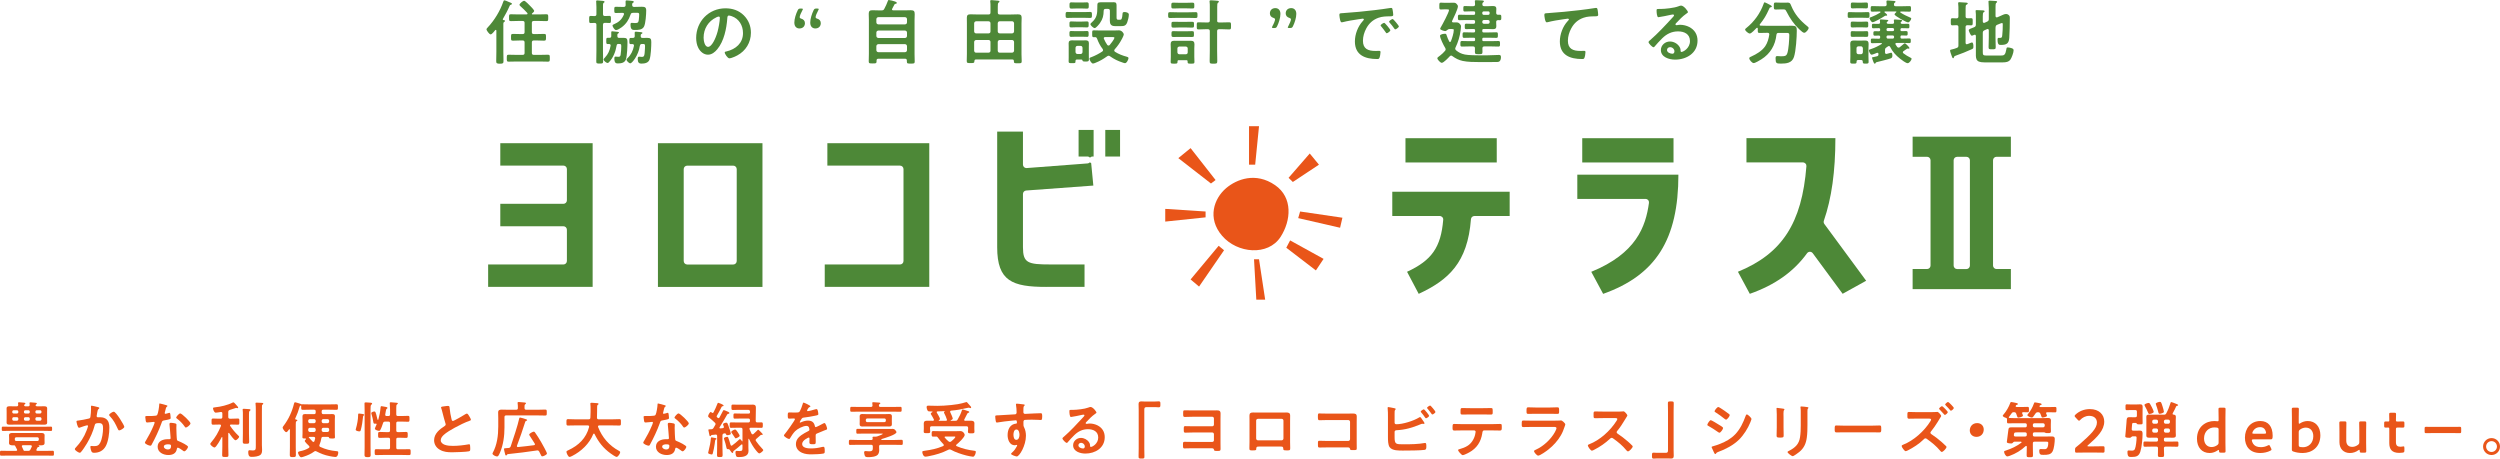 <?xml version="1.0" encoding="UTF-8"?>
<svg id="_レイヤー_2" data-name="レイヤー 2" xmlns="http://www.w3.org/2000/svg" width="820.56" height="150.53" viewBox="0 0 820.56 150.53">
  <defs>
    <style>
      .cls-1 {
        fill: #4d8837;
      }

      .cls-2 {
        fill: #e95519;
      }
    </style>
  </defs>
  <g id="_アウトライン" data-name="アウトライン">
    <g>
      <g>
        <g>
          <path class="cls-2" d="M402.45,61.75c-3.98,3.38-6.31,9.85-1.32,15.65,4.98,5.81,15.07,6.69,19.17.38,3.48-5.36,4.1-12.94-1.77-17-6.39-4.42-12.65-1.93-16.08.97Z"/>
          <polygon class="cls-2" points="409.96 41.42 409.96 54.05 411.98 54.05 413.24 41.42 409.96 41.42"/>
          <polygon class="cls-2" points="422.94 58.37 424.34 59.73 432.91 54.05 429.89 50.38 422.94 58.37"/>
          <polygon class="cls-2" points="426.73 69.42 426.1 71.59 439.85 74.75 440.61 71.46 426.73 69.42"/>
          <polygon class="cls-2" points="423.45 78.91 422.19 81.31 431.91 88.76 434.43 84.97 423.45 78.91"/>
          <polygon class="cls-2" points="411.6 85.1 413.24 85.1 415.26 98.35 412.35 98.35 411.6 85.1"/>
          <polygon class="cls-2" points="399.99 80.68 401.76 82.14 393.56 94.06 390.78 91.72 399.99 80.68"/>
          <polygon class="cls-2" points="382.46 68.56 382.46 72.73 395.7 71.34 395.7 69.42 382.46 68.56"/>
          <polygon class="cls-2" points="386.75 51.9 397.47 60.23 398.98 59.09 390.78 48.62 386.75 51.9"/>
        </g>
        <g>
          <g>
            <path class="cls-1" d="M160.22,94.17v-7.36h24.71c.63,0,1.14-.51,1.14-1.14v-10.27c0-.63-.51-1.14-1.14-1.14h-20.72v-7.36h20.72c.63,0,1.14-.51,1.14-1.14v-10.27c0-.63-.51-1.14-1.14-1.14h-20.72v-7.36h30.31v47.16h-34.31Z"/>
            <path class="cls-1" d="M215.95,94.17v-47.16h34.31v47.16h-34.31ZM225.55,54.37c-.63,0-1.14.51-1.14,1.14v30.17c0,.63.51,1.14,1.14,1.14h15.12c.63,0,1.14-.51,1.14-1.14v-30.17c0-.63-.51-1.14-1.14-1.14h-15.12Z"/>
            <path class="cls-1" d="M270.7,94.17v-7.36h24.71c.63,0,1.14-.51,1.14-1.14v-30.17c0-.63-.51-1.14-1.14-1.14h-23.85v-7.36h33.45v47.16h-34.31Z"/>
            <path class="cls-1" d="M343.43,94.17c-11.16,0-16.13-1.88-16.13-13.02v-37.96h8.46v10.84c0,.32.13.62.36.83.21.2.49.3.77.3.03,0,.06,0,.09,0l20.01-1.52c.31-.02.57-.17.76-.38.11.12.24.22.4.29l.71,7.36-22.05,1.62c-.59.04-1.05.54-1.05,1.13v17.48c0,5.17,1.58,5.66,8.93,5.66h11.28v7.36h-12.53ZM357.75,51.75c-.21-.24-.51-.38-.85-.38h-2.88v-8.72h4.93v8.72h-.35c-.33,0-.64.15-.85.38ZM362.78,51.37v-8.72h4.85v8.72h-4.85Z"/>
          </g>
          <g>
            <path class="cls-1" d="M461.82,89.21c8.13-3.75,11.13-8.06,11.88-17.08.03-.32-.08-.63-.3-.86-.21-.23-.52-.37-.84-.37h-15.58v-7.97h38.53v7.97h-11.58c-.59,0-1.09.46-1.13,1.05-1.09,14.27-7.37,19.95-17.15,24.5,0,0-3.82-7.24-3.82-7.24ZM461.31,53.32v-7.97h29.96v7.97h-29.96Z"/>
            <path class="cls-1" d="M522.3,89.21c14.78-6.04,17.86-14.83,18.93-22.63.04-.33-.05-.65-.27-.9-.22-.25-.53-.39-.86-.39h-22.39v-7.97h33.18c0,21.26-7.39,32.97-24.7,39.13l-3.9-7.24ZM519.33,53.32v-7.97h29.96v7.97h-29.96Z"/>
            <path class="cls-1" d="M594.97,83.1c-.21-.29-.55-.46-.92-.46h0c-.36,0-.7.18-.92.47-4.39,6.07-10.54,10.43-18.8,13.33l-3.9-7.24c14.5-5.93,21.01-15.97,22.48-34.66.02-.32-.08-.63-.3-.86-.22-.23-.52-.37-.83-.37h-18.55v-7.97h29.19c0,10.9-1.24,19.77-3.79,27.12-.12.35-.06.75.16,1.05l13.73,18.64-7.72,4.28s-9.83-13.34-9.83-13.34Z"/>
            <path class="cls-1" d="M627.77,94.9v-6.6h4.74c.63,0,1.14-.51,1.14-1.14v-34.56c0-.63-.51-1.14-1.14-1.14h-4.74v-6.6h32.25v6.6h-4.72c-.63,0-1.14.51-1.14,1.14v34.56c0,.63.51,1.14,1.14,1.14h4.72v6.6h-32.25ZM642.37,51.47c-.63,0-1.14.51-1.14,1.14v34.56c0,.63.51,1.14,1.14,1.14h3.06c.63,0,1.14-.51,1.14-1.14v-34.56c0-.63-.51-1.14-1.14-1.14h-3.06Z"/>
          </g>
        </g>
        <g>
          <path class="cls-1" d="M165.74,6.88c0,.19-.19.28-.32.37-.23.19-.21.44-.21.7v9.11c0,1.02.05,2.04.05,3.04,0,.7-.26.81-1.21.81s-1.18-.16-1.18-.81c0-1.02.05-2.02.05-3.04v-7c0-.12-.05-.25-.19-.25-.09,0-.14.02-.19.09-.25.32-1.09,1.39-1.48,1.39-.49,0-1.39-1.34-1.39-1.65,0-.21.28-.49.42-.65,2.2-2.34,4.06-5.4,5.1-8.44.09-.23.14-.44.42-.44.19,0,1.09.39,1.34.51.3.14,1.09.37,1.09.63,0,.16-.23.28-.35.3-.28.09-.3.12-.44.42-.53,1.27-1.48,3.06-2.2,4.26-.02.05-.02.09-.02.14,0,.14.12.19.21.21.19.02.51.05.51.3ZM174.57,10.55c0,.44.19.63.65.63h.93c.83,0,1.65-.05,2.48-.05.63,0,.58.35.58,1.11s.02,1.11-.6,1.11c-.81,0-1.62-.07-2.46-.07h-.93c-.46,0-.65.21-.65.65v3.43c0,.46.19.65.65.65h2.06c.88,0,1.74-.05,2.6-.05.6,0,.58.33.58,1.14s.02,1.14-.58,1.14c-.86,0-1.71-.05-2.6-.05h-7.76c-.86,0-1.74.05-2.6.05-.6,0-.58-.32-.58-1.14,0-.88,0-1.14.6-1.14.86,0,1.71.05,2.57.05h2.02c.46,0,.65-.19.65-.65v-3.43c0-.44-.19-.65-.65-.65h-.74c-.81,0-1.65.07-2.46.07-.63,0-.6-.3-.6-1.11,0-.76-.02-1.11.58-1.11.83,0,1.65.05,2.48.05h.74c.46,0,.65-.19.65-.63v-3.04c0-.44-.19-.63-.65-.63h-1.6c-.74,0-1.51.05-2.27.05-.6,0-.58-.3-.58-1.14s-.02-1.11.6-1.11c.74,0,1.51.05,2.25.05h2.9c.16-.02.32-.07.32-.25,0-.09-.02-.14-.07-.21-.72-.79-1.46-1.53-2.25-2.22-.14-.14-.32-.3-.32-.49,0-.35,1.07-1.3,1.53-1.3.37,0,1.65,1.34,1.95,1.65.28.28,1.34,1.34,1.34,1.69,0,.25-.51.67-.7.83-.05.05-.07.07-.07.14,0,.12.09.16.19.16h2.32c.76,0,1.53-.05,2.27-.05.65,0,.6.32.6,1.14s.02,1.11-.6,1.11c-.74,0-1.51-.05-2.27-.05h-1.85c-.46,0-.65.19-.65.63v3.04Z"/>
          <path class="cls-1" d="M197.91,8.16v8.58c0,1.14.05,2.27.05,3.38,0,.72-.25.74-1.11.74-.93,0-1.14-.02-1.14-.72,0-1.13.05-2.27.05-3.41v-8.58c0-.42-.14-.58-.58-.63-.28,0-1.11.05-1.34.05-.49,0-.46-.32-.46-1.18,0-.81-.05-1.16.46-1.16.07,0,1.21.05,1.34.05.44-.02.58-.23.58-.63v-2.34c0-.6-.02-1.21-.07-1.65,0-.07-.02-.16-.02-.23,0-.23.16-.3.37-.3.28,0,1.51.14,1.83.16.19.02.56.05.56.32,0,.14-.12.21-.28.32-.23.21-.23.44-.23.81-.02.63,0,1.25,0,1.85v1.04c0,.44.19.63.63.63.51,0,1.02-.05,1.51-.05s.46.35.46,1.16.05,1.18-.46,1.18-1-.07-1.51-.05c-.44,0-.63.19-.63.63ZM202.64,11.54v.3c0,.42.16.58.58.6.51-.02,1-.02,1.48-.02,1,0,1.25.35,1.25,1.3,0,1.34-.09,4.66-.53,5.82-.44,1.16-1.65,1.28-2.73,1.28-.95,0-1.04-.83-1.04-1.62,0-.28.02-.62.39-.62.09,0,.21,0,.3.02.19.02.37.05.58.05.53,0,.7-.16.79-.7.12-.77.21-2.06.21-2.85,0-.74-.32-.65-.93-.67-.39,0-.53.14-.6.51-.32,1.95-1.07,3.96-2.46,5.42-.12.14-.3.32-.51.32-.37,0-1.3-.72-1.3-1.14,0-.23.3-.49.44-.65,1.07-1.14,1.58-2.34,1.85-3.85,0-.05.02-.09.02-.14,0-.33-.25-.44-.53-.46-.14.02-.28.02-.42.02-.49,0-.49-.26-.49-1.02,0-.83,0-1.04.51-1.04.19,0,.37.02.53.02.42-.02.6-.16.6-.58v-1.18c0-.28.05-.39.35-.39.12,0,.3.02.42.05.16.02.32.05.49.05.63.05,1.27.07,1.27.32,0,.16-.25.28-.35.35-.19.12-.16.32-.19.51ZM207.78,4.22c-.49,0-.67.12-.81.56-.6,1.76-1.44,3.06-2.92,4.17-.37.28-1.37.93-1.83.93-.56,0-1.18-1.16-1.18-1.51,0-.18.19-.28.35-.35,1.67-.7,2.67-1.55,3.38-3.22.02-.07.05-.12.05-.21,0-.37-.39-.37-.49-.37-.72,0-1.46.05-2.2.05-.51,0-.51-.23-.51-1.02,0-.74-.02-1.02.49-1.02.77,0,1.51.05,2.25.05h.32c.44,0,.63-.16.67-.6,0-.35-.02-.7-.02-1.04s.02-.51.39-.51c.28,0,.79.07,1.09.09.72.07,1.21.07,1.21.39,0,.19-.21.28-.37.39-.14.09-.19.49-.16.67.05.42.19.6.6.6h.37c.72,0,1.46-.05,2.18-.05.97,0,1.46.14,1.46,1.23,0,1.23-.19,4.24-.72,5.28-.58,1.11-1.92,1.11-3.04,1.11-.7,0-1.39-.02-1.39-1.74,0-.3.02-.6.39-.6.07,0,.21.02.28.02.28.02.53.05.81.05,1.09,0,1.21-.14,1.34-2.16.09-1.23.02-1.21-1.09-1.21h-.9ZM210.01,15.04c-.44,3.2-2.6,5.75-3.11,5.75-.42,0-1.25-.76-1.25-1.21,0-.21.19-.37.32-.49,1.16-1.09,1.81-2.5,2.11-4.03v-.14c0-.35-.25-.44-.53-.46-.16.02-.32.02-.49.02-.49,0-.49-.21-.49-1.02,0-.76,0-1.02.49-1.02h.65c.42,0,.6-.14.63-.58,0-.32-.02-.65-.02-.97,0-.39.05-.49.46-.49.23,0,1.39.12,1.65.16.14.02.44.07.44.25s-.25.28-.39.37c-.19.12-.16.3-.19.51v.16c0,.42.19.6.6.6.51,0,1.04-.02,1.58-.02,1.07,0,1.3.32,1.3,1.37,0,1.39-.12,4.52-.58,5.75-.42,1.14-1.6,1.32-2.69,1.32-.9,0-1.18-.51-1.18-1.55,0-.3.02-.72.42-.72.09,0,.19,0,.28.02.23.02.37.05.6.05.83,0,.95-.23,1.07-2.78.07-1.44.05-1.48-.93-1.46-.46,0-.63.14-.74.6Z"/>
          <path class="cls-1" d="M244.13,5.03c1.55,1.55,2.34,3.5,2.34,5.7,0,3.22-1.69,5.98-4.52,7.49-.53.28-1.97.93-2.53.93-.6,0-1.55-1.44-1.55-1.95,0-.23.35-.28.58-.32,3.04-.72,5.42-2.71,5.42-6.03,0-2.48-1.3-4.71-3.71-5.54-.21-.07-.67-.21-.88-.21-.53,0-.53.51-.56.9-.25,3.38-1.07,7.51-3.29,10.17-.77.93-1.79,1.78-3.06,1.78-1.41,0-2.53-1.02-3.15-2.2-.51-.95-.72-2.2-.72-3.29,0-5.42,4.15-9.73,9.62-9.73,2.27,0,4.36.67,6,2.29ZM235.11,5.7c-2.64,1.25-4.17,3.73-4.17,6.67,0,.86.3,3.01,1.48,3.01s2.46-2.64,3.11-5.01c.3-1.11.74-3.41.74-4.52,0-.23-.12-.42-.37-.42-.19,0-.6.16-.79.25Z"/>
          <path class="cls-1" d="M264.2,7.6c0,.97-.63,1.74-1.83,1.74-.79,0-1.65-.51-1.65-1.92,0-1.25.53-2.87,1.09-4.01.23-.49.42-.6.97-.6h.23c.35,0,.51.05.51.19,0,.09-.07.23-.16.39-.46.81-.88,1.85-.88,2.22,0,.28.19.42.49.51.76.21,1.23.72,1.23,1.48ZM269.4,7.6c0,.97-.63,1.74-1.81,1.74-.79,0-1.65-.51-1.65-1.92,0-1.25.53-2.87,1.07-3.99.25-.53.42-.63.97-.63h.23c.35,0,.51.05.51.21,0,.09-.05.19-.16.39-.44.79-.86,1.83-.86,2.2,0,.28.19.42.49.51.77.21,1.21.72,1.21,1.48Z"/>
          <path class="cls-1" d="M289.33,3.41c.51,0,.7-.09.93-.53.49-.9.79-1.6,1.14-2.53.07-.19.14-.35.32-.35.35,0,1.69.35,2.04.49.32.12.58.23.58.46,0,.26-.21.26-.39.3-.19.02-.28.07-.37.23-.25.46-.49.93-.74,1.39-.05.07-.07.12-.07.21,0,.23.19.3.39.32h3.78c.7,0,1.37-.05,2.06-.05,1.04,0,1.23.39,1.23,1.34,0,.49-.05,1.11-.05,1.9v11.17c0,.83.05,1.65.05,2.46,0,.65-.28.65-1.3.65s-1.27,0-1.27-.65v-.32c0-.44-.19-.63-.63-.63h-8.69c-.42,0-.63.16-.63.6v.3c0,.65-.3.65-1.27.65s-1.3.02-1.3-.65c0-.81.05-1.65.05-2.46V6.61c0-.72-.05-1.41-.05-2.11,0-.88.37-1.14,1.21-1.14.7,0,1.39.05,2.09.05h.9ZM297.05,8c.42-.05.6-.23.65-.65v-1.07c-.05-.42-.23-.6-.65-.65h-8.76c-.39.05-.6.23-.65.65v1.07c.05.42.25.6.65.65h8.76ZM287.64,11.82c.05.39.25.6.65.65h8.76c.42-.05.6-.25.65-.65v-1.14c-.05-.42-.23-.6-.65-.65h-8.76c-.39.05-.6.23-.65.65v1.14ZM287.64,16.48c.05.39.25.6.65.65h8.76c.42-.05.6-.25.65-.65v-1.34c-.05-.39-.23-.6-.65-.65h-8.76c-.39.05-.6.25-.65.65v1.34Z"/>
          <path class="cls-1" d="M324.47,4.75c.44,0,.63-.21.63-.65v-1.97c0-.53,0-1.09-.07-1.55-.02-.07-.02-.16-.02-.23,0-.28.19-.32.42-.32.28,0,1.74.14,2.09.19.19.02.53.05.53.3,0,.16-.12.21-.3.35-.23.18-.25.65-.25,1.39v1.85c0,.44.19.65.65.65h3.73c.74,0,1.48-.05,2.2-.05.86,0,1.25.21,1.25,1.11,0,.65-.05,1.3-.05,1.95v10.01c0,.79.07,1.58.07,2.36,0,.67-.35.63-1.3.63-1.04,0-1.27.02-1.27-.72,0-.37-.16-.53-.53-.53h-11.89c-.37,0-.51.16-.53.53-.02.65-.23.65-1.27.65-.93,0-1.25.02-1.25-.65,0-.77.05-1.55.05-2.34V7.76c0-.65-.02-1.3-.02-1.95,0-.88.39-1.11,1.21-1.11.74,0,1.51.05,2.25.05h3.71ZM325.1,7.63c0-.39-.23-.6-.63-.65h-4.08c-.39.05-.6.25-.65.65v2.69c.05.42.25.6.65.65h4.08c.39-.05.63-.23.63-.65v-2.69ZM325.1,13.77c0-.39-.23-.6-.63-.65h-4.08c-.39.05-.6.25-.65.65v2.87c.05.42.25.65.65.65h4.08c.39-.05.63-.23.63-.65v-2.87ZM332.19,10.96c.39-.05.6-.23.65-.65v-2.69c-.05-.39-.26-.6-.65-.65h-4.06c-.39.05-.6.25-.65.65v2.69c.05.42.25.6.65.65h4.06ZM327.48,16.64c.05.42.25.65.65.65h4.06c.39-.05.6-.23.65-.65v-2.87c-.05-.39-.26-.6-.65-.65h-4.06c-.39.05-.6.25-.65.65v2.87Z"/>
          <path class="cls-1" d="M352.4,5.84c-.7,0-1.41.05-2.11.05-.53,0-.53-.32-.53-.97s-.02-1,.53-1c.7,0,1.41.05,2.11.05h3.36c.7,0,1.41-.05,2.11-.05.56,0,.53.35.53,1s.02.97-.53.97c-.7,0-1.41-.05-2.11-.05h-3.36ZM353.58,19.52c-.53,0-.58.23-.58.65-.02.56-.09.56-1.14.56-.83,0-1.11,0-1.11-.56,0-.42.02-.83.02-1.25v-3.57c0-.39-.02-.79-.02-1.18,0-.72.42-.93,1.09-.93.42,0,.83.02,1.25.02h2.13c.42,0,.74-.02,1.09-.02.65,0,1.09.19,1.09.93,0,.39-.02.76-.02,1.18v2.9c0,.46.02.9.02,1.37,0,.51-.28.58-1.07.58-.83,0-.97-.09-1.02-.32-.07-.35-.23-.35-.53-.35h-1.21ZM353.17,12.05c-.53,0-1.09.05-1.62.05s-.53-.33-.53-.95-.05-.97.51-.97c.51,0,1.09.05,1.65.05h1.97c.56,0,1.14-.05,1.65-.05.56,0,.51.37.51.97,0,.49.05.95-.46.95-.56,0-1.14-.05-1.69-.05h-1.97ZM353.19,8.95c-.58,0-1.14.05-1.65.05-.56,0-.51-.37-.51-1s-.05-.97.51-.97c.51,0,1.07.05,1.65.05h1.97c.56,0,1.14-.05,1.65-.05.56,0,.51.39.51.97s.05,1-.51,1-1.11-.05-1.65-.05h-1.97ZM353.38,2.78c-.6,0-1.21.05-1.78.05s-.56-.39-.56-1.02c0-.7-.02-1.04.58-1.04s1.16.05,1.76.05h1.65c.58,0,1.16-.05,1.74-.05s.58.32.58,1.04c0,.6.05,1.02-.51,1.02-.6,0-1.21-.05-1.81-.05h-1.65ZM353.01,17.08c.05.42.25.6.65.65h1c.42-.05.6-.23.65-.65v-1.39c-.05-.39-.23-.63-.65-.63h-1c-.39,0-.6.23-.65.63v1.39ZM363.88,18.29c-.19,0-.32.07-.49.19-1.23.88-2.41,1.58-3.82,2.13-.21.09-.63.25-.83.25-.51,0-1.16-1.18-1.16-1.6,0-.33.37-.42.7-.53,1.16-.44,2.5-1.14,3.52-1.83.14-.12.25-.23.25-.42,0-.16-.07-.28-.14-.42-.77-.95-1.41-2.22-1.83-3.38-.12-.28-.23-.46-.56-.49-.19,0-.37.02-.53.02-.53,0-.51-.28-.51-1.09,0-.88-.05-1.16.51-1.16.79,0,1.58.05,2.36.05h4.1c.72,0,1.39-.05,1.85-.05.88,0,1.55.93,1.55,1.3,0,.33-.35,1.02-.51,1.34-.72,1.39-1.41,2.41-2.46,3.59-.09.14-.16.23-.16.39,0,.19.12.3.25.42,1.16.74,2.48,1.25,3.8,1.6.25.07.63.16.63.49s-.53,1.65-1.16,1.65c-.19,0-.58-.14-.76-.21-1.62-.53-2.76-1.09-4.15-2.06-.14-.09-.28-.19-.46-.19ZM361.07,7.53c-.28.39-1.3,1.69-1.78,1.69-.39,0-1.39-.88-1.39-1.28,0-.23.35-.49.51-.65,1.67-1.48,1.76-2.87,1.76-4.96v-.37c0-.88.09-1.21,1.07-1.21h3.34c.3,0,.63-.02.93-.02.83,0,.97.32.97,1.09v3.59c0,.65-.02,1.07.49,1.07h.67c.42,0,.67-.16.81-2.02.02-.28.07-.51.65-.51.51,0,1.41.21,1.41.83,0,.74-.26,1.85-.53,2.55-.44,1.14-1.04,1.25-2.16,1.25h-1.81c-1.53,0-1.74-.83-1.74-1.92,0-.39.02-.83.02-1.3v-1.79c0-.46-.19-.65-.65-.65h-.72c-.44,0-.63.16-.67.6-.02,1.58-.28,2.69-1.18,3.99ZM363.85,14.95c.16,0,.28-.07.39-.19.35-.42,1.53-1.88,1.53-2.36,0-.21-.19-.23-.6-.23h-2.43c-.09,0-.46,0-.46.37,0,.07.02.12.05.19.32.76.63,1.32,1.11,2.02.12.12.23.21.42.21Z"/>
          <path class="cls-1" d="M386.45,5.86c-.79,0-1.58.05-2.39.05-.65,0-.65-.21-.65-.95s0-.97.65-.97c.81,0,1.6.05,2.39.05h3.55c.81,0,1.6-.05,2.39-.05.67,0,.65.25.65.97s.02.95-.65.95c-.79,0-1.58-.05-2.39-.05h-3.55ZM389.81,20.17c0-.3-.14-.42-.42-.42h-2.48c-.28,0-.42.12-.42.42v.19c0,.56-.32.53-1.14.53-.86,0-1.11,0-1.11-.56s.05-1.14.05-1.71v-2.69c0-.49-.05-.95-.05-1.44,0-.83.39-1.11,1.18-1.11.44,0,.9.02,1.34.02h2.76c.44,0,.88-.02,1.3-.02.83,0,1.23.28,1.23,1.14,0,.46-.05.95-.05,1.41v2.69c0,.58.05,1.14.05,1.71s-.28.56-1.11.56-1.14.02-1.14-.53v-.19ZM387.06,2.74c-.65,0-1.3.05-1.95.05s-.65-.21-.65-.97c0-.72,0-.95.63-.95.67,0,1.32.05,1.97.05h2.34c.67,0,1.32-.05,1.97-.05s.63.25.63.95.05.97-.63.97-1.3-.05-1.97-.05h-2.34ZM387.01,9.02c-.65,0-1.3.05-1.88.05-.65,0-.63-.25-.63-.97s-.02-.95.6-.95,1.27.02,1.9.02h2.39c.63,0,1.25-.02,1.88-.02.67,0,.63.25.63.95s.05.97-.63.97c-.56,0-1.25-.05-1.88-.05h-2.39ZM387.13,12.12c-.65,0-1.32.02-1.97.02s-.65-.21-.65-.95,0-.97.65-.97,1.32.05,1.97.05h2.13c.67,0,1.32-.05,1.99-.05s.63.25.63.95c0,.74.05.97-.63.97s-1.32-.02-1.99-.02h-2.13ZM389.21,17.82c.39-.05.63-.23.63-.65v-1.25c0-.39-.25-.6-.63-.65h-2.11c-.37.05-.65.25-.65.65v1.25c.05.42.26.6.65.65h2.11ZM399.48,6.72c0,.46.19.65.63.65h1.04c.76,0,1.55-.05,2.34-.05.58,0,.56.28.56,1.18,0,.86.02,1.16-.53,1.16-.79,0-1.58-.07-2.36-.07h-1.04c-.44,0-.63.21-.63.65v6.42c0,1.14.05,2.29.05,3.43,0,.79-.23.81-1.25.81s-1.25-.02-1.25-.79c0-1.16.05-2.29.05-3.45v-6.42c0-.44-.19-.65-.63-.65h-.76c-.79,0-1.58.07-2.36.07-.58,0-.53-.33-.53-1.16,0-.88-.05-1.18.53-1.18.79,0,1.58.05,2.36.05h.76c.44,0,.63-.19.63-.65V2.34c0-.62,0-1.25-.07-1.69-.02-.07-.02-.16-.02-.23,0-.26.19-.33.42-.33.12,0,.32.02.44.02.37.02.72.05,1,.07.79.05,1.21.07,1.21.37,0,.16-.12.21-.3.35-.23.16-.25.65-.25,1.37v4.45Z"/>
          <path class="cls-1" d="M418,9.2c-.35,0-.51-.05-.51-.21,0-.09.05-.21.14-.39.46-.79.88-1.83.88-2.23,0-.25-.19-.39-.49-.49-.77-.21-1.21-.72-1.21-1.48,0-.97.63-1.74,1.81-1.74.79,0,1.65.51,1.65,1.9,0,1.27-.53,2.9-1.07,4.01-.25.53-.42.63-.97.63h-.23ZM423.19,9.2c-.35,0-.51-.05-.51-.19,0-.09.07-.23.16-.39.44-.81.88-1.85.88-2.25,0-.25-.19-.39-.49-.49-.76-.21-1.23-.72-1.23-1.48,0-.97.63-1.74,1.83-1.74.79,0,1.65.51,1.65,1.9,0,1.27-.53,2.9-1.09,4.03-.23.49-.42.6-.97.6h-.23Z"/>
          <path class="cls-1" d="M440.95,4.29c3.38-.21,6.77-.56,10.13-.95,1.76-.21,3.52-.44,5.26-.72.09-.02.21-.02.3-.02.35,0,.39.3.44.58.09.39.21,1.3.21,1.69,0,.51-.49.46-1.04.49-1.34.02-2.53.02-3.85.49-1.78.65-3.04,1.79-3.94,3.45-.67,1.23-1.11,2.67-1.11,4.08,0,2.69,1.72,3.34,4.08,3.34.39,0,.9-.02,1.16-.02.35,0,.53.02.53.39,0,.46-.16,1.48-.35,1.9-.16.35-.35.39-.74.39-3.94,0-7.32-1.25-7.32-5.77,0-2.36.97-4.91,2.55-6.65.26-.28.39-.44.39-.56,0-.21-.19-.28-.35-.28s-1.23.19-1.46.21c-1.55.23-3.64.56-5.12.95-.12.02-.23.05-.35.05-.32,0-.44-.51-.51-.76-.09-.39-.25-1.27-.25-1.67,0-.6.32-.53,1.34-.6ZM456.34,9.94c0,.35-.93.97-1.18.97-.16,0-.23-.16-.32-.28-.46-.67-.97-1.32-1.48-1.95-.07-.07-.21-.21-.21-.33,0-.28.93-.86,1.18-.86s2.02,2.16,2.02,2.43ZM459.14,8.67c0,.32-.9.97-1.18.97-.16,0-.25-.19-.35-.3-.37-.56-1.04-1.41-1.51-1.92-.07-.07-.16-.21-.16-.3,0-.28.9-.88,1.18-.88.23,0,2.02,2.16,2.02,2.43Z"/>
          <path class="cls-1" d="M480.73,17.89c1.3.25,3.69.28,5.54.28h1.44c1.48,0,3.29-.14,4.31-.14.53,0,.63.3.63.76s-.12,1.09-.51,1.37c-.23.16-.49.19-.76.19-.97.02-1.97.02-2.97.02h-2.97c-1.71,0-3.69-.02-5.35-.37-1.34-.3-2.32-.81-3.41-1.6-.12-.09-.23-.16-.39-.16-.21,0-.32.12-.46.25-.42.46-1.99,2.13-2.6,2.13-.49,0-1.46-1.07-1.46-1.51,0-.21.3-.44.67-.7l.25-.19c.58-.42,1.11-.97,1.6-1.53.12-.14.21-.28.21-.49,0-.18-.07-.32-.16-.49-.46-.7-1.69-3.18-1.69-3.96,0-.53,1.25-.67,1.65-.67s.42.19.53.53c.23.72.49,1.32.83,1.99.07.12.14.19.28.19s.21-.12.28-.23c.39-.95.95-2.71.95-3.71,0-.3-.21-.32-.6-.32h-.79c-.39,0-.67.25-.97.49-.16.12-.28.19-.46.19-.28,0-1.65-.35-1.65-.79,0-.12.16-.39.23-.49.49-.83,2.67-4.89,2.67-5.61,0-.28-.49-.25-.95-.25h-.6c-.51,0-.93.05-1.16.05-.49,0-.46-.32-.46-1.11s-.02-1.14.46-1.14c.23,0,.6.05,1.16.05h1.23c.6,0,1.21-.02,1.81-.02.56,0,.74.09,1.11.51.16.19.33.42.33.67,0,.86-1.44,3.85-1.88,4.73-.05.09-.07.14-.07.23,0,.23.19.32.39.32h.86c.56,0,.83,0,1.23.39.3.3.49.53.49.97,0,.25-.09.97-.14,1.28-.23,1.9-.83,3.85-1.65,5.56-.07.14-.12.25-.12.42,0,.23.12.39.28.53.86.72,1.74,1.16,2.83,1.37ZM484.18,4.17c0-.3-.14-.44-.44-.44h-1.21c-.58,0-1.16.05-1.74.05-.49,0-.49-.21-.49-.9s0-.9.46-.9c.6,0,1.18.05,1.76.05h1c.42,0,.63-.16.63-.6,0-.05-.07-.93-.07-1.07,0-.28.21-.3.42-.3.35,0,1.55.07,1.97.09.19.02.58.02.58.3,0,.16-.12.23-.28.35-.21.14-.21.35-.23.58,0,.46.19.65.63.65h1.34c.49,0,.97-.05,1.46-.05.72,0,1.16.14,1.16.95,0,.44-.05.86-.05,1.27.02.44.16.63.63.65.19-.02.37-.02.56-.02.49,0,.49.28.49.9s0,.9-.49.9c-.19,0-.37-.02-.56-.02-.46.02-.63.21-.63.62-.02.44.05.9.05,1.34,0,.76-.33,1-1.07,1-.53,0-1.04-.05-1.55-.05h-1.55c-.3,0-.44.14-.44.44v.25c0,.32.14.44.44.44h1.71c.81,0,1.62-.05,2.46-.05.51,0,.51.25.51.9s0,.93-.49.93c-.83,0-1.67-.05-2.48-.05h-1.71c-.3,0-.44.12-.44.44v.25c0,.33.14.44.44.44h2.57c.79,0,1.55-.05,2.32-.05.49,0,.49.28.49.93,0,.6,0,.9-.49.9-.77,0-1.53-.05-2.32-.05h-2.34c-.42,0-.6.16-.63.6,0,.42.02.83.02,1.25,0,.67-.28.7-1.21.7-1.11,0-1.28-.02-1.28-.86,0-.25.05-.63.02-1.09,0-.44-.21-.6-.63-.6h-1.34c-.79,0-1.55.05-2.32.05-.51,0-.49-.3-.49-.9,0-.65,0-.93.49-.93.76,0,1.53.05,2.32.05h1.58c.3,0,.44-.12.44-.44v-.25c0-.32-.14-.44-.44-.44h-.7c-.83,0-1.65.05-2.48.05-.49,0-.49-.28-.49-.93s0-.9.51-.9c.81,0,1.65.05,2.46.05h.7c.3,0,.44-.12.44-.44v-.25c0-.3-.14-.44-.44-.44h-.72c-.58,0-1.16.05-1.74.05-.49,0-.49-.21-.49-.9s0-.9.49-.9c.58,0,1.16.05,1.74.05h.6c.39,0,.56-.19.56-.56v-.12c0-.39-.16-.56-.56-.56h-2.34c-.74,0-1.48.05-2.25.05-.49,0-.49-.28-.49-.9s0-.9.49-.9c.77,0,1.51.05,2.25.05h2.46c.3,0,.44-.14.44-.44v-.25ZM488.49,4.87c.28,0,.42-.19.44-.44v-.25c-.02-.26-.16-.44-.44-.44h-1.53c-.25.02-.42.18-.44.44v.25c.02.25.19.42.44.44h1.53ZM486.52,7.25c0,.32.23.56.56.56h1.3c.35,0,.56-.23.56-.56v-.12c0-.35-.21-.56-.56-.56h-1.3c-.32,0-.56.21-.56.56v.12Z"/>
          <path class="cls-1" d="M508.22,4.29c3.38-.21,6.77-.56,10.15-.95,1.74-.21,3.52-.44,5.26-.72.09-.02.18-.02.28-.02.35,0,.39.3.46.58.07.39.19,1.3.19,1.69,0,.51-.49.46-1.02.49-1.37.02-2.55.02-3.85.49-1.81.65-3.06,1.79-3.96,3.45-.67,1.23-1.11,2.67-1.11,4.08,0,2.69,1.74,3.34,4.08,3.34.42,0,.93-.02,1.16-.02.35,0,.53.02.53.39,0,.51-.16,1.65-.42,2.06-.16.23-.42.23-.67.23-3.94,0-7.32-1.25-7.32-5.77,0-2.34.97-4.94,2.55-6.65.12-.12.42-.42.42-.56,0-.19-.21-.28-.35-.28-.19,0-1.23.16-1.48.21-1.55.21-3.64.56-5.12.95-.12.02-.23.05-.35.05-.56,0-.76-2.2-.76-2.43,0-.6.32-.53,1.34-.6Z"/>
          <path class="cls-1" d="M554.02,3.99c0,.16-.25.3-.51.49-1.3.9-2.27,1.97-3.36,3.11-.09.09-.23.26-.23.39,0,.19.19.3.39.3.09,0,.21-.02.3-.05.3-.07.65-.09.95-.09.93,0,2.02.28,2.85.7,1.81.93,2.76,2.48,2.76,4.5,0,4.1-3.64,6.23-7.37,6.23-1.92,0-4.66-.79-4.66-3.15,0-1.6,1.41-2.8,2.97-2.8,1.21,0,2.43.65,3.08,1.65.35.53.42.88.42,1.48.02.16.09.3.28.3.6,0,2.8-1.23,2.8-3.57s-1.9-3.18-3.92-3.18-3.71.81-5.19,2.27c-.9.88-1.74,1.83-2.57,2.78-.07.09-.14.16-.25.16-.49,0-1.67-1.3-1.67-1.67,0-.28.35-.53.56-.7,2.39-2.06,5.08-4.94,7.21-7.28.19-.19.6-.6.6-.83,0-.21-.21-.28-.39-.28-.12,0-.42.07-.56.09-.56.14-3.82.81-4.2.81-.51,0-.58-1.74-.58-2.13,0-.53.02-.58.72-.58h.56c1.48,0,4.52-.33,5.86-.86.25-.09.62-.25.88-.25.93,0,2.27,1.76,2.27,2.16ZM548.15,15.48c-.51,0-1,.37-1,.93,0,.83,1.11,1.23,1.81,1.23.44,0,.63-.42.63-.79,0-.72-.63-1.37-1.44-1.37Z"/>
          <path class="cls-1" d="M580.72,11.26c0-.37-.25-.49-.58-.49h-.14c-.81,0-1.65.05-2.48.05-.53,0-.58-.19-.58-.9v-.56c0-.14-.07-.25-.21-.25-.07,0-.12.02-.19.07-.37.39-1.71,1.83-2.2,1.83s-1.55-.88-1.55-1.32c0-.19.19-.32.33-.44,2.62-2.09,4.64-4.87,5.75-8.02.07-.23.12-.46.39-.46.16,0,1.32.65,1.55.76l.14.07c.23.12.6.35.6.53s-.28.25-.42.28c-.3.07-.32.19-.51.63-.93,2.06-1.58,3.15-2.99,4.94-.02.05-.07.12-.07.19,0,.16.14.23.3.25.7.02,1.41.05,2.13.05h5.96c.76,0,1.51-.02,2.25-.02,1.25,0,1.55.32,1.55,1.58,0,2.13-.28,6.72-.93,8.67-.65,1.99-2.46,2.18-4.29,2.18-1.51,0-1.74-.12-1.74-1.71,0-.51.07-.76.51-.76s.88.07,1.32.07c1.41,0,1.76-.21,2.04-1.07.42-1.34.63-4.47.63-5.93,0-.63-.23-.67-.97-.67h-2.55c-.46,0-.6.14-.7.58-.35,3.45-2.04,6.28-4.98,8.11-.49.3-1.99,1.21-2.48,1.21-.58,0-1.46-1.07-1.46-1.6,0-.3.39-.44.67-.56,1.69-.76,3.5-1.83,4.57-3.38.76-1.14,1.11-2.41,1.32-3.75v-.12ZM584.64,3.08c-.6,0-1.23.05-1.83.05s-.6-.25-.6-1.14c0-.97,0-1.16.62-1.16s1.21.05,1.81.05h1.09c.35,0,.7-.02,1.04-.02.83,0,.9.46,1.18,1.11,1.16,2.78,2.87,4.73,5.21,6.61.19.16.49.37.49.63,0,.35-.83,1.55-1.48,1.55-.37,0-.95-.56-1.41-.97-.09-.07-.16-.14-.23-.21-1.71-1.6-3.04-3.57-4.1-5.66-.42-.83-.51-.83-1.09-.83h-.7Z"/>
          <path class="cls-1" d="M608.91,5.82c-.65,0-1.3.05-1.92.05-.56,0-.53-.21-.53-.93s-.02-.97.53-.97c.65,0,1.27.05,1.92.05h2.25c.65,0,1.27-.05,1.92-.05.56,0,.53.25.53.95s.02.95-.53.95c-.65,0-1.27-.05-1.92-.05h-2.25ZM609.9,19.7c-.37,0-.53.16-.53.53v.12c0,.56-.28.53-1.04.53s-1.04,0-1.04-.56.05-1.16.05-1.71v-2.76c0-.49-.05-.95-.05-1.44,0-.79.33-1.11,1.11-1.11.37,0,.76.02,1.14.02h1.53c.37,0,.76-.02,1.14-.02.79,0,1.11.32,1.11,1.11,0,.49-.05.95-.05,1.44v2.76c0,.56.05,1.14.05,1.71,0,.53-.21.56-.95.56-.83,0-.97-.02-.97-.65,0-.37-.16-.53-.53-.53h-.95ZM609.49,12.08c-.6,0-1.14.02-1.51.02-.58,0-.53-.25-.53-.93s-.05-.95.53-.95c.3,0,.9.05,1.51.05h1.67c.58,0,1.21-.05,1.51-.05.56,0,.53.28.53.95s.02.93-.53.93c-.44,0-.93-.02-1.51-.02h-1.67ZM609.56,8.97c-.58,0-1.21.05-1.58.05-.56,0-.53-.25-.53-.97s-.02-.97.53-.97c.37,0,1,.05,1.58.05h1.53c.6,0,1.21-.05,1.58-.05.58,0,.53.28.53.97s.05.97-.51.97c-.44,0-1-.05-1.6-.05h-1.53ZM609.53,2.71c-.58,0-1.18.05-1.51.05-.56,0-.53-.28-.53-.97s-.02-.97.53-.97c.39,0,.95.05,1.51.05h1.53c.56,0,1.09-.05,1.51-.05.56,0,.53.3.53.97s.05.97-.53.97c-.39,0-.93-.05-1.51-.05h-1.53ZM610.79,17.8c.39,0,.6-.28.65-.65v-1.3c-.05-.37-.25-.65-.65-.65h-.81c-.39.05-.63.25-.63.65v1.3c0,.39.23.6.63.65h.81ZM623.77,9.64v.14c0,.33.12.44.42.44.49.02.97-.02,1.44-.02.51,0,.51.26.51.74s0,.74-.49.74-1-.07-1.48-.05c-.28,0-.39.16-.39.44v.16c0,.3.14.44.44.44h.3c.74,0,1.46-.05,2.2-.05.46,0,.44.28.44.76s.02.76-.44.76c-.72,0-1.46-.05-2.2-.05h-2.02c-.21,0-.39.07-.39.32,0,.07.02.14.07.21.16.26.32.51.51.77.14.12.25.25.46.25.16,0,.25-.05.39-.14.37-.28.9-.72,1.25-1.04.09-.09.28-.25.42-.25.28,0,1.53,1.34,1.53,1.55,0,.14-.12.21-.23.21-.07,0-.19-.02-.25-.02-.02-.02-.07-.02-.12-.02-.09,0-.23.05-.3.12-.37.25-.7.49-1.04.72-.14.09-.25.21-.25.37s.09.25.19.35c.81.6,1.44,1,2.34,1.44.16.09.35.19.35.37,0,.37-.72,1.44-1.3,1.44s-2.02-1.11-2.48-1.48c-1.37-1.07-2.48-2.29-3.25-3.85-.09-.16-.21-.3-.42-.3-.12,0-.21.05-.32.12-.19.14-.37.28-.56.39-.32.23-.39.42-.39.81v.76c0,.28.12.51.42.51.07,0,.12-.02.16-.02.23-.07,1.3-.39,1.41-.39.37,0,.42.67.42.93,0,.49-.09.74-.53.93-.58.25-3.59,1-4.36,1.18-.44.09-.51.14-.58.28-.07.16-.12.28-.3.28-.23,0-.28-.16-.49-.65-.07-.16-.42-1.14-.42-1.25,0-.19.05-.19.58-.28.23-.05.56-.12,1.02-.23.39-.09.51-.28.51-.65v-.09c0-.23-.09-.42-.35-.42-.07,0-.14.02-.21.05-.33.14-1.37.58-1.69.58-.44,0-.88-1.07-.88-1.39,0-.25.23-.33.81-.51,1-.3,2.48-1.04,3.34-1.6.07-.05.12-.09.12-.16,0-.12-.12-.16-.23-.16h-.95c-.67,0-1.37.05-2.04.05-.44,0-.42-.25-.42-.76,0-.56,0-.76.44-.76.67,0,1.34.05,2.02.05h.16c.3,0,.44-.12.44-.44v-.16c0-.3-.14-.44-.44-.44-.44.02-.86.05-1.3.05-.51,0-.49-.32-.49-.76s0-.72.49-.72c.44,0,.88.02,1.3.02.32,0,.44-.14.44-.44v-.14c0-.3-.14-.44-.44-.44-.63-.02-1.23.05-1.85.05-.42,0-.42-.28-.42-.76s0-.72.44-.72c.58,0,1.14.05,1.71.02.35,0,.53-.14.53-.51-.02-.16-.07-.6-.07-.67,0-.25.16-.28.37-.28.42,0,1.44.09,1.88.14.16,0,.53.02.53.25,0,.14-.12.19-.3.3-.09.07-.12.09-.19.19l-.02.09s-.02.07-.02.12c.02.33.3.35.56.37h1.32c.35,0,.53-.14.53-.51-.02-.16-.07-.56-.07-.65,0-.25.16-.28.37-.28.37,0,1.44.09,1.81.12.18.02.56.05.56.28,0,.14-.14.19-.28.3-.12.09-.23.23-.23.37,0,.3.28.37.53.37.63,0,1.27-.02,1.92-.02.44,0,.42.28.42.74s.02.74-.42.74c-.7,0-1.37-.07-2.06-.05-.3,0-.44.14-.44.44ZM616.88,3.78c-.79,0-1.58.05-2.36.05-.53,0-.51-.23-.51-.93s0-.9.51-.9c.79,0,1.58.05,2.36.05h1.72c.46,0,.63-.16.65-.63,0-.25-.02-.51-.07-.76v-.21c0-.28.23-.3.44-.3.37,0,1.71.12,2.11.16.16.02.42.05.42.28,0,.14-.16.23-.28.32-.21.14-.23.28-.23.51-.02.46.16.63.63.63h2.09c.79,0,1.58-.05,2.36-.05.51,0,.51.23.51.9,0,.72,0,.93-.51.93-.79,0-1.58-.05-2.36-.05h-.44c-.12,0-.23.05-.23.16,0,.09.05.14.09.19,1.04.67,1.97,1.11,3.11,1.6.25.12.42.16.42.35,0,.35-.56,1.27-1.04,1.27-.58,0-4.45-2.16-4.45-2.62,0-.21.39-.58.56-.72.05-.02.07-.07.07-.12,0-.09-.09-.12-.16-.12h-3.57c-.09,0-.21.05-.21.16,0,.07.02.12.07.16.21.16.83.6.83.86,0,.14-.19.21-.33.21-.05,0-.16-.02-.21-.02-.14,0-.28.12-.39.19-.62.42-3.27,1.97-3.87,1.97-.39,0-.97-.95-.97-1.32,0-.23.25-.28.7-.44.93-.35,1.92-.86,2.76-1.39.05-.07.12-.12.12-.19,0-.14-.14-.19-.25-.19h-.05ZM621.24,10.22c.26,0,.44-.16.44-.44v-.14c-.02-.25-.18-.42-.44-.44h-1.58c-.28,0-.44.19-.46.44v.14c0,.28.19.44.46.44h1.58ZM621.24,12.68c.26-.02.42-.19.44-.44v-.16c0-.28-.18-.42-.44-.44h-1.58c-.28,0-.46.16-.46.44v.16c.02.25.19.44.46.44h1.58Z"/>
          <path class="cls-1" d="M640.76,8.32c-.49,0-.46-.37-.46-1.16,0-.86-.02-1.18.46-1.18.23,0,1.16.02,1.46.05.42-.02.58-.25.58-.65v-2.23c0-.63,0-1.27-.07-1.83-.02-.09-.02-.19-.02-.28,0-.28.16-.32.39-.32.28,0,1.92.12,2.25.14.19.02.51.05.51.3,0,.19-.19.25-.42.39-.25.16-.28.37-.28,1.18v2.64c0,.42.16.6.6.63.42,0,.83-.02,1.27-.02.49,0,.46.28.46,1.18,0,.83.02,1.16-.46,1.16-.14,0-1-.05-1.25-.05-.46.02-.63.21-.63.63v5.19c.02.23.09.44.37.44.12,0,.28-.07.49-.14.42-.16,1.09-.46,1.21-.46.51,0,.49,1.04.49,1.39,0,.51-.07.65-.51.83-1.71.79-3.45,1.48-5.24,2.11-.49.16-.51.21-.63.56-.05.12-.09.3-.28.3-.23,0-.39-.58-.46-.76-.12-.32-.53-1.46-.53-1.74,0-.32.35-.35.58-.39.56-.12,1.07-.28,1.6-.49.44-.16.56-.37.56-.81v-6.03c0-.42-.16-.6-.58-.63-.32,0-1.27.05-1.46.05ZM654.97,8.99v3.36c0,1.04.07,2.09.07,3.11,0,.7-.23.72-1.18.72-.88,0-1.16,0-1.16-.67,0-1.07.07-2.11.07-3.15v-2.41c-.02-.09-.02-.44-.37-.44-.07,0-.14.02-.21.05l-.83.37c-.44.21-.56.39-.56.86v6.26c0,.95.09,1.18,1.16,1.18h4.77c1.07,0,1.48-.16,1.81-2.09.07-.42.09-.58.49-.58s.86.14,1.23.25c.46.16.65.3.65.74,0,.72-.63,2.41-1.04,2.99-.58.81-1.53.93-2.46.93h-6.12c-3.08,0-2.76-1.34-2.76-3.82v-4.84c-.02-.09-.02-.42-.35-.42-.09,0-.14.02-.23.05-.14.07-.58.28-.74.28-.44,0-1.02-1.62-1.02-1.78,0-.37.63-.58,1.76-1,.44-.21.58-.39.58-.88v-2.5c0-.6.02-1.21-.07-1.74,0-.07-.02-.16-.02-.23,0-.25.19-.28.39-.28.37,0,1.53.07,1.97.09.19.02.6.02.6.3,0,.16-.19.23-.32.32-.25.16-.28.65-.28,1.37v1.67c.02.12.02.44.37.44.07,0,.14-.02.21-.02l.81-.37c.44-.21.58-.39.58-.88v-3.59c0-.65-.05-1.3-.09-1.9,0-.07-.02-.16-.02-.23,0-.25.21-.3.42-.3.28,0,1.74.09,2.04.12.16.02.39.07.39.3,0,.14-.12.19-.28.3-.23.19-.25.67-.25,1.39v2.94c.02.12.02.44.37.44.07,0,.14,0,.19-.02l1.07-.46c.56-.23,1.21-.63,1.81-.63.49,0,.83.23,1.11.6.14.21.14.53.14.79,0,1.67-.05,4.84-.18,6.47-.14,1.85-.93,2.29-2.71,2.29-.56,0-1.14.07-1.14-1.79,0-.23.05-.53.32-.53.09,0,.23.02.42.02.7,0,.74-.23.81-.95.12-1.02.16-2.36.16-3.41,0-.19.02-.53-.25-.53-.19,0-.56.19-.83.28-.26.09-.49.19-.74.3-.42.19-.53.39-.53.88Z"/>
        </g>
      </g>
      <g>
        <path class="cls-2" d="M11.98,147.51c-.04.06-.06.12-.06.2,0,.2.18.26.36.28h2.68c.78,0,1.56-.04,2.34-.04.42,0,.4.24.4.82s.02.8-.4.8c-.78,0-1.56-.04-2.34-.04H2.74c-.78,0-1.56.04-2.34.04C0,149.57,0,149.37,0,148.77s-.02-.82.4-.82c.78,0,1.56.04,2.34.04h2.52c.08,0,.38-.02.38-.3,0-.08-.02-.12-.06-.18-.2-.42-.28-.6-.52-1-.08-.16-.18-.34-.38-.34h-.56c-.56,0-1.16-.1-1.16-.78,0-.34.04-.66.04-1v-.52c0-.32-.04-.66-.04-1,0-.7.64-.76,1.2-.76.5,0,1.02.02,1.52.02h6.24c.52,0,1.04-.02,1.56-.02s1.16.08,1.16.76c0,.34-.02.66-.02,1v.52c0,.34.02.66.02,1,0,.7-.62.78-1.18.78-.26,0-.52,0-.78-.02-.04,0-.06.02-.06.04,0,0,0,.02.04.04.12.06.26.1.26.24,0,.22-.22.24-.36.26-.16.02-.22.08-.3.2-.1.2-.2.4-.28.58ZM3.24,141.41c-.76,0-1.52.04-2.3.04-.38,0-.36-.24-.36-.72s-.02-.7.36-.7c.78,0,1.54.04,2.3.04h11.2c.76,0,1.54-.04,2.3-.04.36,0,.36.22.36.72s0,.7-.36.7c-.78,0-1.54-.04-2.3-.04H3.24ZM8.44,133.37h.78c.36,0,.52-.14.52-.52,0-.12-.06-.46-.06-.52,0-.24.14-.28.34-.28.24,0,1.34.12,1.62.14.16.02.46.04.46.26,0,.14-.12.2-.26.3-.08.08-.16.16-.16.28,0,.28.3.34.52.34h.54c.56,0,1.14-.02,1.72-.02.52,0,1.02.06,1.02.72,0,.34-.02.66-.02,1.04v2.52c0,.36.02.72.02,1.06,0,.64-.48.7-1.02.7-.58,0-1.14-.02-1.72-.02h-7.84c-.56,0-1.14.02-1.72.02-.52,0-1.02-.06-1.02-.72,0-.34.02-.7.02-1.04v-2.52c0-.34-.02-.7-.02-1.04,0-.66.48-.72,1-.72.58,0,1.16.02,1.74.02h.56c.36,0,.52-.14.52-.52,0-.16-.06-.46-.06-.54,0-.22.14-.28.34-.28.26,0,1.32.12,1.64.14.16.02.44.06.44.26,0,.14-.12.2-.26.3-.08.06-.12.12-.16.26-.02.3.28.38.52.38ZM5.54,135.73c.28,0,.48-.2.48-.48v-.12c0-.28-.2-.48-.48-.48h-1.04c-.28,0-.48.2-.48.48v.12c0,.28.2.48.48.48h1.04ZM4.02,137.61c0,.28.2.48.48.48h1.04c.28,0,.48-.2.48-.48v-.2c0-.28-.2-.48-.48-.48h-1.04c-.28,0-.48.2-.48.48v.2ZM12.74,144.01c0-.3-.2-.48-.48-.48h-6.92c-.28,0-.48.18-.48.48v.28c0,.28.2.46.48.46h6.92c.28,0,.48-.18.48-.46v-.28ZM7.5,146.13c-.18.02-.34.08-.34.3,0,.06,0,.12.04.18.18.34.34.7.48,1.06.08.18.14.32.34.32h1.18c.42,0,.6-.08.8-.46.16-.3.3-.6.42-.9.02-.06.04-.12.04-.18,0-.22-.18-.3-.38-.32h-2.58ZM7.86,135.25c0,.28.2.48.48.48h.96c.28,0,.48-.2.48-.48v-.12c0-.28-.2-.48-.48-.48h-.96c-.28,0-.48.2-.48.48v.12ZM9.78,137.41c0-.28-.2-.48-.48-.48h-.96c-.28,0-.48.2-.48.48v.2c0,.28.2.48.48.48h.96c.28,0,.48-.2.48-.48v-.2ZM11.62,135.25c0,.28.2.48.48.48h1.04c.28,0,.48-.2.48-.48v-.12c0-.28-.2-.48-.48-.48h-1.04c-.28,0-.48.2-.48.48v.12ZM12.1,136.93c-.28,0-.48.2-.48.48v.2c0,.28.2.48.48.48h1.04c.28,0,.48-.2.48-.48v-.2c0-.28-.2-.48-.48-.48h-1.04Z"/>
        <path class="cls-2" d="M32.1,133.61c.16.04.5.1.5.32,0,.12-.08.18-.16.24-.38.28-.42.6-.54,1.3-.04.24-.08.52-.14.86-.02.06-.04.16-.04.22,0,.28.2.42.44.42.08,0,.16-.02.24-.02.82,0,1.56,0,2.28.46,1,.64,1.22,1.8,1.22,2.9,0,1.84-.32,4.54-1.2,6.14-.8,1.46-2.16,2.16-3.78,2.16-.44,0-.7-.06-.92-.48-.16-.34-.34-1.04-.34-1.42,0-.2.06-.34.26-.34s.54.06.94.06c1.08,0,1.58-.24,2.08-1.22.58-1.16.88-3.24.88-4.52,0-1-.06-1.82-1.26-1.82s-1.34.16-1.48.72c-.52,2.02-1.48,4.16-2.54,5.94-.48.78-1.4,2.24-2,2.88-.1.1-.22.2-.36.2-.34,0-1.62-.76-1.62-1.22,0-.18.16-.34.28-.46,1.58-1.66,2.74-3.44,3.56-5.58.1-.24.5-1.32.5-1.5,0-.16-.1-.26-.26-.26-.28,0-1.94.56-2.28.7-.12.04-.3.12-.42.12-.5,0-.84-1.96-.84-2.06,0-.3.34-.3.6-.32,1.04-.1,2.3-.4,3.32-.62.4-.08.6-.18.66-.6.12-.7.2-1.86.2-2.58,0-.22-.02-.44-.02-.68,0-.16,0-.4.22-.4.2,0,1.72.38,2.02.46ZM40.8,140.09c0,.44-1.26,1.18-1.66,1.18-.26,0-.36-.26-.46-.46-.8-1.72-1.34-2.86-2.68-4.28-.08-.08-.18-.2-.18-.34,0-.36,1.16-1.06,1.52-1.06.74,0,3.46,4.46,3.46,4.96Z"/>
        <path class="cls-2" d="M54.64,133.01c.1.04.32.1.32.24s-.14.22-.32.36c-.16.14-.3.84-.36,1.06-.06.16-.22.8-.22.9,0,.14.08.26.22.26s.96-.24,1.14-.3c.06-.02.14-.04.2-.04.24,0,.26.36.3.6.04.28.1.78.1,1.06,0,.44-.24.48-2.08.82-.72.12-.7.26-.94.92-.88,2.46-2.02,4.84-3.26,7.12-.12.2-.18.28-.4.28-.44,0-1.78-.58-1.78-1,0-.18.26-.56.36-.72.82-1.34,1.78-3.18,2.38-4.62.1-.22.46-1.06.46-1.22,0-.12-.1-.26-.28-.26-.16,0-1.7.2-2.16.2-.34,0-.42-.18-.5-.64-.04-.24-.14-.96-.14-1.16,0-.26.14-.32.36-.32h.92c.68,0,1.38-.02,2.06-.1.26-.04.44-.06.6-.32.3-.5.64-2.72.64-3.36,0-.14,0-.34.18-.34.22,0,1.88.48,2.2.58ZM57.52,138.97c.22.06.4.18.4.42,0,.04-.04.64-.04,1.06,0,.58.1,3.46.2,3.88.06.3.32.38.62.5.06.02.14.06.2.08.46.18,2.82,1.28,2.82,1.76,0,.32-.74,1.46-1.24,1.46-.2,0-.38-.18-.52-.28-.3-.22-1.28-.92-1.6-.92-.22,0-.3.28-.32.46-.24,1.46-1.42,1.96-2.78,1.96-1.62,0-3.52-.86-3.52-2.72s1.74-2.48,3.32-2.48h.52c.24,0,.42-.1.42-.34,0-.64-.3-3.54-.36-4.32,0-.1-.02-.18-.02-.28,0-.32.18-.44.48-.44.38,0,1.06.12,1.42.2ZM53.78,146.59c0,.62.8.94,1.32.94.72,0,1.04-.38,1.04-1.08,0-.4-.02-.62-1.02-.62-.48,0-1.34.12-1.34.76ZM62.52,138.95c0,.48-1.14,1.38-1.5,1.38-.2,0-.34-.22-.44-.36-.62-.94-1.6-1.9-2.5-2.58-.08-.06-.26-.18-.26-.32,0-.28.92-1.38,1.34-1.38.5,0,3.36,2.74,3.36,3.26Z"/>
        <path class="cls-2" d="M75.08,142.07c-.1,0-.14.1-.16.18v4.3c0,.94.06,1.86.06,2.8,0,.62-.18.64-1.02.64s-1.04-.02-1.04-.62c0-.94.06-1.88.06-2.82v-2.96c0-.08-.04-.14-.12-.14-.06,0-.1.04-.12.08-.28.56-1.76,3.36-2.34,3.36-.34,0-1.38-.76-1.38-1.18,0-.16.12-.3.22-.42,1.58-1.88,2.32-3.22,3.28-5.46.02-.06.02-.1.02-.16,0-.32-.32-.32-.38-.32h-.32c-.68,0-1.38.04-1.94.04-.5,0-.46-.28-.46-1s-.04-1.02.46-1.02c.62,0,1.28.06,1.94.06h.58c.4,0,.56-.18.56-.56v-1.18c0-.28-.12-.46-.42-.46h-.1c-.38.06-1.32.22-1.64.22-.6,0-.9-1.18-.9-1.42,0-.28.22-.28.7-.34,1.8-.18,4.14-.72,5.74-1.56.08-.04.16-.08.24-.08.22,0,.78.68.94.86.14.16.64.68.64.86,0,.12-.1.2-.22.2-.06,0-.12,0-.18-.02-.08-.02-.2-.08-.28-.08-.04,0-1.82.6-2.08.68-.38.14-.5.32-.5.7v1.62c0,.38.18.56.56.56h.68c.66,0,1.34-.06,1.94-.06.5,0,.46.26.46,1.02s.04,1-.46,1c-.56,0-1.26-.04-1.94-.04h-.36c-.16,0-.32.06-.32.26,0,.06.02.12.06.18.76,1.12,1.64,2.18,2.62,3.12.14.12.32.28.32.44,0,.4-.84,1.16-1.16,1.16-.5,0-1.8-1.9-2.1-2.36-.04-.04-.08-.08-.14-.08ZM79.72,135.95c0-.46,0-.9-.06-1.32-.02-.06-.02-.14-.02-.18,0-.24.16-.28.36-.28.22,0,1.5.1,1.8.12.16.02.42.04.42.26,0,.16-.12.22-.26.32-.22.18-.24.36-.24,1.22v6.18c0,.9.06,1.8.06,2.7,0,.66-.2.68-1.06.68s-1.04-.04-1.04-.68c0-.9.04-1.8.04-2.7v-6.32ZM83.96,134.37c0-.6-.02-1.26-.08-1.78,0-.06-.02-.12-.02-.18,0-.24.18-.26.36-.26.34,0,1.32.06,1.7.08.16,0,.5.02.5.24,0,.14-.14.22-.26.32-.18.14-.16.26-.18.48-.02.52-.02,1.24-.02,1.78v11c0,.5.06,1,.06,1.5,0,.64-.02,1.34-.56,1.76-.68.52-1.94.64-2.78.64-.48,0-1.2.08-1.2-1.54,0-.3.04-.64.4-.64.18,0,.64.08,1.06.08,1.04,0,1.02-.38,1.02-1.6v-11.88Z"/>
        <path class="cls-2" d="M105.58,135.37c.04.4.18.56.56.56h1.44c.5,0,1-.02,1.5-.02.72,0,.86.28.86.82,0,.28-.04.62-.04,1.04v4.48c0,.44.04.86.04,1.26,0,.42-.2.42-1.02.42-.68,0-.82-.04-.9-.24-.06-.18-.12-.28-.32-.3h-1.62c-.42,0-.56.14-.62.54-.12.68-.3,1.4-.58,2.02-.04.12-.08.2-.08.3,0,.22.12.32.28.42,1.8.82,3.36,1.22,5.32,1.4.42.04.62.04.62.46,0,.56-.22,1.46-.94,1.46-.4,0-1.54-.2-1.98-.3-1.6-.32-2.74-.78-4.2-1.52-.12-.06-.22-.12-.36-.12-.2,0-.32.08-.48.2-.88.68-2.2,1.26-3.28,1.6-.24.08-.68.24-.92.24-.54,0-1.04-1.2-1.04-1.5,0-.34.36-.42.62-.48,1.02-.2,2.04-.52,2.92-1.08.12-.1.22-.2.22-.34s-.08-.24-.16-.34c-.26-.24-1.4-1.34-1.4-1.6,0-.18.22-.4.34-.5.06-.06.08-.1.08-.16,0-.14-.12-.18-.22-.18h-.08c-.66,0-.88,0-.88-.4,0-.22.04-.98.04-1.28v-4.46c0-.38-.02-.74-.02-1.1,0-.62.3-.76.86-.76.5,0,.98.02,1.48.02h1.44c.4,0,.56-.16.56-.56v-.34c0-.4-.16-.56-.56-.56h-1.46c-.76,0-1.52.04-2.28.04-.48,0-.46-.26-.46-.98v-.32c0-.08-.04-.12-.1-.12-.02,0-.04,0-.06.02-.24.08-.28.16-.36.42-.38,1.34-.84,2.54-1.42,3.8-.02.04-.04.08-.04.14,0,.14.12.2.24.24.18.02.48.04.48.28,0,.14-.18.22-.28.26-.22.14-.24.32-.24,1.06v7.42c0,.88.04,1.76.04,2.64,0,.56-.2.66-1,.66s-1-.1-1-.68c0-.88.04-1.74.04-2.62v-5.66c-.02-.1-.04-.2-.16-.2-.06,0-.1.04-.14.08-.22.32-.6.9-.9.9-.4,0-1.2-1.12-1.2-1.5,0-.18.2-.42.3-.56,1.68-2.22,2.8-4.66,3.46-7.36.06-.22.12-.4.38-.4.16,0,1.36.4,1.62.48.12.02.2.08.32.14.06.04.12.06.2.06h.08c.08-.02.12-.02.2-.02.76,0,1.52.04,2.28.04h6.56c.76,0,1.54-.04,2.3-.04.46,0,.46.22.46.9,0,.72,0,.92-.48.92-.76,0-1.52-.04-2.28-.04h-2.02c-.38,0-.56.16-.56.56v.34ZM103.62,138.11c-.04-.34-.2-.54-.56-.54h-1.34c-.34,0-.52.2-.56.54v.24c.04.34.22.52.56.56h1.34c.36-.04.52-.22.56-.56v-.24ZM101.72,140.41c-.34,0-.52.2-.56.54v.28c.04.34.22.52.56.56h1.34c.36-.04.52-.22.56-.56v-.28c-.04-.34-.2-.54-.56-.54h-1.34ZM101.72,143.39c-.1,0-.38,0-.38.16,0,.12.12.18.2.24.06.04.9.96,1.06,1.14.08.06.16.12.28.12.16,0,.24-.1.32-.24.1-.3.18-.58.24-.9v-.12c0-.28-.24-.4-.48-.4h-1.24ZM107.48,138.91c.34-.04.52-.22.56-.56v-.24c-.04-.34-.22-.54-.56-.54h-1.34c-.34,0-.52.2-.56.54v.24c.04.34.22.52.56.56h1.34ZM105.58,141.23c.04.34.22.52.56.56h1.34c.34-.04.52-.22.56-.56v-.28c-.04-.34-.22-.54-.56-.54h-1.34c-.34,0-.52.2-.56.54v.28Z"/>
        <path class="cls-2" d="M119.38,136.39c-.2.1-.2.14-.24.56-.12,1.32-.36,2.82-.7,4.1-.08.32-.14.54-.52.54-.3,0-1.18-.18-1.18-.54,0-.14.06-.3.1-.44.36-1.18.7-3,.7-4.24v-.24c0-.22.04-.4.3-.4.1,0,.84.1,1,.12.04,0,.08.02.12.02.22.04.58.08.58.32,0,.1-.1.16-.16.2ZM119.68,134.77c0-.98-.04-2.16-.04-2.36,0-.32.2-.34.46-.34.34,0,1.16.06,1.52.1.18.02.52.06.52.32,0,.16-.16.26-.28.34-.22.2-.24.64-.24,1.38v12.5c0,.9.04,1.8.04,2.7,0,.54-.28.64-1,.64-.88,0-1.02-.2-1.02-.72,0-.88.04-1.74.04-2.62v-11.94ZM128.02,144.23c0-.38-.16-.56-.56-.56h-.72c-.72,0-1.42.06-2.14.06-.52,0-.5-.28-.5-.98s-.02-.98.52-.98c.7,0,1.4.06,2.12.06h.72c.4,0,.56-.16.56-.56v-2.34c0-.38-.16-.56-.56-.56h-1.04c-.4.04-.58.12-.7.5-.24.72-.52,1.6-.9,2.26-.08.18-.2.28-.4.28-.34,0-1.38-.28-1.38-.72,0-.14.26-.68.42-1.06.04-.1.16-.3.16-.4,0-.14-.12-.2-.28-.18-.1,0-.2.02-.3.02-.38,0-.44-.16-.5-.5-.14-.88-.34-1.86-.62-2.7-.02-.08-.06-.18-.06-.26,0-.38.86-.56,1-.56.36,0,.44.32.64,1.04.16.52.28,1.06.4,1.6.02.06.06.12.14.12.06,0,.1-.04.14-.1.38-1.38.6-2.46.72-3.9.02-.22.02-.5.32-.5.18,0,1.14.2,1.38.24.18.04.58.1.58.34,0,.12-.1.2-.2.26-.24.16-.26.28-.36.86-.04.26-.1.58-.18,1.02v.12c0,.28.2.4.46.4h.56c.4,0,.56-.16.56-.56v-1.72c0-.6-.04-1.28-.08-1.76,0-.06-.02-.14-.02-.2,0-.24.16-.28.36-.28.26,0,1.52.12,1.84.16.16,0,.46.02.46.24,0,.14-.1.18-.28.32-.22.14-.24.46-.24,1.16v2.08c0,.4.16.56.56.56h1.08c.76,0,1.5-.06,2.24-.06.48,0,.46.24.46.98,0,.7.02.96-.46.96-.74,0-1.48-.06-2.24-.06h-1.08c-.4,0-.56.18-.56.56v2.34c0,.4.16.56.56.56h.56c.72,0,1.42-.06,2.12-.06.54,0,.52.28.52.98s.02.98-.48.98c-.72,0-1.44-.06-2.16-.06h-.56c-.4,0-.56.16-.56.56v2.7c0,.38.16.54.56.54h1.46c.74,0,1.48-.04,2.2-.04.52,0,.5.26.5.98s.02.96-.5.96c-.74,0-1.46-.04-2.2-.04h-6.4c-.74,0-1.46.04-2.2.04-.52,0-.5-.26-.5-.98s-.02-.96.5-.96c.74,0,1.46.04,2.2.04h1.78c.4,0,.56-.16.56-.54v-2.7Z"/>
        <path class="cls-2" d="M146.06,133.33c.3-.04.64-.1.96-.1.56,0,.52.3.56.76.12,1.2.34,2.4.62,3.58.06.26.12.6.46.6.36,0,3.56-1.88,4.08-2.22.16-.08.34-.2.52-.2.26,0,.6.6.72.8.16.26.58.94.58,1.22,0,.2-.22.26-.38.32-1.44.48-3.58,1.56-4.94,2.3-1.06.58-2.76,1.56-3.6,2.36-.52.5-.98,1.04-.98,1.8,0,.72.7,1.22,1.32,1.44.84.3,1.78.36,2.66.36,1.68,0,3.6-.22,5.22-.52.06-.02.12-.02.18-.02.28,0,.3.82.3,1.24v.24c0,.52-.02.74-.42.84-.76.2-4.54.32-5.5.32-1.48,0-2.78-.08-4.1-.86-1.12-.64-1.84-1.76-1.84-3.08,0-2.18,1.8-3.6,3.46-4.68.2-.14.34-.28.34-.52,0-.16-.02-.24-.08-.36-.24-.72-.8-2.84-1-3.66-.12-.46-.22-.9-.38-1.32-.02-.08-.06-.16-.06-.24,0-.3.66-.3,1.3-.4Z"/>
        <path class="cls-2" d="M176.46,134.49c.84,0,1.66-.06,2.5-.06.52,0,.5.22.5.98s.02.98-.5.98c-.84,0-1.66-.04-2.5-.04h-10.32c-.4,0-.56.16-.56.56v3.42c0,2.72-.38,5.72-1.48,8.24-.4.92-.6,1.26-.96,1.26-.4,0-1.5-.48-1.5-.96,0-.08.04-.16.08-.22,1.44-2.62,1.82-5.72,1.82-8.64v-2.76c0-.62-.04-1.24-.04-1.86,0-.8.48-.94,1.18-.94s1.36.04,2.06.04h2.68c.4,0,.56-.18.56-.56.02-.5-.02-1.02-.08-1.52,0-.04-.02-.12-.02-.18,0-.22.18-.28.38-.28.32,0,1.52.12,1.9.16.16.02.48.04.48.28,0,.12-.12.18-.24.3-.26.18-.26.5-.24,1.24,0,.38.18.56.56.56h3.74ZM173.82,142.95c-.06-.1-.12-.18-.12-.3,0-.4,1.26-.98,1.5-.98.18,0,.3.12.4.26.6.82,1.48,2.24,2,3.14.3.52,1.92,3.38,1.92,3.78s-1.18.94-1.54.94c-.24,0-.34-.2-.62-.8-.1-.2-.22-.46-.38-.78-.14-.24-.3-.38-.6-.38-.06,0-.1,0-.16.02-3.18.46-6.36.9-9.54,1.2-.16.04-.18.08-.26.2-.08.12-.14.24-.3.24-.26,0-.28-.24-.36-.56-.06-.22-.34-1.34-.34-1.52,0-.28.2-.28.56-.3.14-.02.28-.02.46-.04.18-.02.34-.02.52-.04.4-.06.52-.2.68-.56.76-2.26,2.3-6.84,2.76-9.04.04-.22.08-.38.34-.38.22,0,1.56.42,1.86.54.14.04.42.14.42.3s-.16.2-.34.26c-.14.06-.22.14-.28.28-.86,2.64-1.72,5.28-2.72,7.86-.02.08-.02.1-.02.16,0,.14.1.3.38.28,1.74-.18,3.48-.36,5.22-.6.18-.02.32-.12.32-.32,0-.08-.02-.12-.06-.2-.54-.9-1.12-1.78-1.7-2.66Z"/>
        <path class="cls-2" d="M193.36,140.01c0-.28-.2-.38-.44-.38h-4.18c-.78,0-1.56.04-2.34.04-.5,0-.48-.26-.48-1.04s-.02-1.06.48-1.06c.78,0,1.56.06,2.34.06h4.46c.38,0,.54-.14.58-.54.04-.62.06-1.26.06-1.88v-.84c0-.6,0-1.26-.06-1.72-.02-.04-.02-.1-.02-.14,0-.28.22-.32.44-.32.34,0,1.52.1,1.88.14.14.02.38.06.38.26,0,.1-.08.16-.16.22-.26.18-.3.32-.3.62-.04,1.22,0,2.44-.06,3.68.02.36.18.52.54.52h4.5c.78,0,1.56-.06,2.36-.06.5,0,.46.28.46,1.06s.04,1.04-.48,1.04c-.78,0-1.56-.04-2.34-.04h-4.3c-.2.02-.4.08-.4.32,0,.08.02.12.02.18,1.32,3.42,3.64,6.12,6.88,7.86.2.12.38.2.38.46,0,.42-.72,1.52-1.18,1.52-.34,0-1.64-.9-1.96-1.14-2.42-1.74-3.96-3.72-5.28-6.38-.04-.08-.1-.14-.2-.14s-.16.08-.22.16c-1.3,3.2-3.94,5.68-6.98,7.22-.04.02-.06.04-.1.04-.22.12-.5.24-.7.24-.5,0-1.02-1.34-1.02-1.66,0-.24.24-.36.44-.46.06-.02.1-.04.14-.06,3.38-1.56,5.9-3.94,6.86-7.64v-.14Z"/>
        <path class="cls-2" d="M218.2,133.01c.1.04.32.1.32.24s-.14.22-.32.36c-.16.14-.3.84-.36,1.06-.06.16-.22.8-.22.9,0,.14.08.26.22.26s.96-.24,1.14-.3c.06-.02.14-.04.2-.04.24,0,.26.36.3.6.04.28.1.78.1,1.06,0,.44-.24.48-2.08.82-.72.12-.7.26-.94.92-.88,2.46-2.02,4.84-3.26,7.12-.12.2-.18.28-.4.28-.44,0-1.78-.58-1.78-1,0-.18.26-.56.36-.72.82-1.34,1.78-3.18,2.38-4.62.1-.22.46-1.06.46-1.22,0-.12-.1-.26-.28-.26-.16,0-1.7.2-2.16.2-.34,0-.42-.18-.5-.64-.04-.24-.14-.96-.14-1.16,0-.26.14-.32.36-.32h.92c.68,0,1.38-.02,2.06-.1.26-.04.44-.06.6-.32.3-.5.64-2.72.64-3.36,0-.14,0-.34.18-.34.22,0,1.88.48,2.2.58ZM221.08,138.97c.22.06.4.18.4.42,0,.04-.04.64-.04,1.06,0,.58.1,3.46.2,3.88.06.3.32.38.62.5.06.02.14.06.2.08.46.18,2.82,1.28,2.82,1.76,0,.32-.74,1.46-1.24,1.46-.2,0-.38-.18-.52-.28-.3-.22-1.28-.92-1.6-.92-.22,0-.3.28-.32.46-.24,1.46-1.42,1.96-2.78,1.96-1.62,0-3.52-.86-3.52-2.72s1.74-2.48,3.32-2.48h.52c.24,0,.42-.1.42-.34,0-.64-.3-3.54-.36-4.32,0-.1-.02-.18-.02-.28,0-.32.18-.44.48-.44.38,0,1.06.12,1.42.2ZM217.34,146.59c0,.62.8.94,1.32.94.72,0,1.04-.38,1.04-1.08,0-.4-.02-.62-1.02-.62-.48,0-1.34.12-1.34.76ZM226.08,138.95c0,.48-1.14,1.38-1.5,1.38-.2,0-.34-.22-.44-.36-.62-.94-1.6-1.9-2.5-2.58-.08-.06-.26-.18-.26-.32,0-.28.92-1.38,1.34-1.38.5,0,3.36,2.74,3.36,3.26Z"/>
        <path class="cls-2" d="M235.38,143.13c0-.28-.12-.5-.44-.5-.02,0-.06.02-.1.02-.32.04-.92.08-1.18.12-.14.02-.2.06-.28.18-.08.12-.12.22-.26.22-.18,0-.24-.16-.26-.3-.04-.18-.36-1.66-.36-1.74,0-.22.22-.22.5-.22.16,0,.32,0,.48-.02.4-.04.52-.14.74-.48.18-.3.36-.6.52-.9.08-.12.12-.2.12-.34,0-.2-.1-.34-.24-.46-.56-.54-1.38-1.28-1.98-1.74-.12-.12-.22-.2-.22-.38,0-.3.52-1.36.86-1.36.12,0,.28.14.38.22.08.06.14.1.24.1.16,0,.22-.1.3-.22.36-.68,1-2.04,1.26-2.78.08-.22.12-.34.3-.34.08,0,1.74.56,1.74.92,0,.18-.18.18-.26.2-.18.02-.28.02-.38.2-.48.92-1.02,2.06-1.58,2.94-.04.06-.06.12-.06.2,0,.1.04.16.1.24.06.06.14.12.2.18.08.08.18.16.3.16.16,0,.26-.1.34-.24.36-.62.7-1.28,1.02-1.92.16-.32.22-.48.42-.48.12,0,.54.18.86.32.26.1.94.34.94.62,0,.24-.24.26-.3.26-.2.04-.32.06-.42.24-.66,1.18-1.74,3.02-2.48,4.16-.04.06-.06.1-.06.18,0,.18.14.22.3.22.24-.02.5-.04.76-.08.22-.04.4-.12.4-.38,0-.06-.02-.12-.04-.18-.08-.2-.24-.56-.24-.72,0-.34.8-.52,1.06-.52.38,0,.42.16.94,1.68.12.32.54,1.62.54,1.88,0,.28-.16.34-.4.42-.22.06-.5.14-.72.14-.34,0-.38-.18-.44-.34-.08-.22-.2-.3-.42-.28-.08,0-.16.02-.24.04-.38.08-.48.24-.52.62v3.74c0,.9.06,1.8.06,2.7,0,.66-.18.68-.92.68s-.92-.02-.92-.66c0-.9.04-1.82.04-2.72v-3.5ZM234.44,143.71c.36.06.72.1.72.32,0,.12-.08.18-.18.22-.22.1-.24.12-.32.82-.02.16-.04.36-.08.6-.12.8-.4,2.44-.64,3.18-.06.2-.16.32-.38.32-.14,0-1.14-.18-1.14-.54,0-.12.18-.78.22-.94.32-1.22.58-2.54.68-3.8.02-.16.02-.34.24-.34.16,0,.68.12.88.16ZM243.62,144.87c.06,0,.08-.06.08-.12v-3.82c0-.38-.16-.54-.56-.54h-.96c-.74,0-1.48.04-2.22.04-.48,0-.46-.26-.46-.9,0-.68-.02-.9.48-.9.74,0,1.46.04,2.2.04h3.42c.36,0,.56-.16.56-.54v-.26c-.04-.36-.18-.5-.56-.5h-2.38c-.68,0-1.36.04-2.06.04-.42,0-.42-.22-.42-.86s0-.84.42-.84c.7,0,1.38.04,2.06.04h2.48c.32,0,.48-.12.48-.44v-.06c0-.16.06-.72-.6-.72h-3.5c-.5,0-1.02.04-1.52.04s-.48-.22-.48-.9-.02-.88.48-.88,1.02.04,1.52.04h3.58c.46,0,.94-.02,1.4-.02,1.1,0,1.06.64,1.04,1.38l-.06,3.94c.04.38.16.52.52.52.42.02.94-.02,1.34-.02.5,0,.48.24.48.9s0,.9-.48.9c-.74,0-1.48-.04-2.2-.04h-1.3c-.2,0-.4.08-.4.32,0,.06,0,.12.02.18.2.48.4.96.64,1.42.08.14.18.26.36.26.12,0,.2-.04.3-.12.52-.48.7-.64,1.2-1.14.1-.12.2-.26.32-.26.16,0,.38.24.66.52.1.12.22.24.34.36.12.12.5.46.5.64,0,.12-.08.2-.2.2-.04,0-.08-.02-.12-.02s-.12-.02-.18-.02-.12.04-.18.08c-.46.42-.92.82-1.4,1.22-.14.12-.24.22-.24.42,0,.14.06.22.12.32.6.84,1.24,1.66,1.96,2.4.16.18.42.42.42.58,0,.32-1.02,1.08-1.32,1.08-.26,0-.84-.72-1.02-.94-.94-1.14-1.7-2.46-2.32-3.8-.02-.04-.06-.08-.1-.08-.08,0-.1.06-.12.14v2.6c0,.42.04.86.04,1.28,0,1.78-1.82,2-3.2,2-.32,0-.7,0-.86-.34-.14-.34-.22-.82-.22-1.18,0-.28.08-.52.38-.52.1,0,.24.02.34.02.2.02.42.04.6.04,1.04,0,.98-.34.98-1.28v-.66s0-.26-.2-.26c-.08,0-.12.04-.18.08-.76.7-1.56,1.36-2.38,1.98-.26.2-.28.24-.28.38,0,.18-.02.38-.24.38s-.46-.36-.7-.72c-.06-.1-.14-.2-.2-.3-.12-.16-.24-.22-.44-.22h-.2c-.32,0-.38-.22-.44-.48-.16-.88-.42-1.76-.72-2.64-.04-.1-.1-.32-.1-.4,0-.38.94-.54,1.06-.54.3,0,.36.22.62,1.04.18.52.32,1.04.48,1.58.04.16.14.3.32.3.1,0,.16-.04.24-.1.72-.52,1.56-1.2,2.18-1.82.08-.1.2-.22.34-.22.26,0,.54.46.66.66.02.02.06.06.1.06ZM241.5,143.87c-.18,0-.24-.12-.52-.56-.16-.26-.42-.64-.8-1.18-.08-.1-.16-.22-.16-.32,0-.36.98-.84,1.24-.84.36,0,.86.84,1.06,1.16.18.28.46.72.46.88,0,.38-1.1.86-1.28.86Z"/>
        <path class="cls-2" d="M266,133.37c0,.12-.14.2-.24.24-.32.12-.4.22-.66.68-.06.1-.2.34-.2.46,0,.14.1.2.22.2.4,0,1.9-.42,2.32-.56.14-.06.36-.12.5-.12.34,0,.44.32.5.6.06.26.16.8.16,1.08,0,.34-.64.42-1.06.5-1.26.26-2.52.48-3.78.62-.32.04-.4.08-.6.32-.12.16-.68,1.02-.68,1.16,0,.08.08.14.16.14.12,0,.26-.06.36-.12.68-.3,1.44-.52,2.18-.52,1.28,0,2.02.54,2.28,1.8.04.18.1.34.3.34.24,0,2.02-.96,2.34-1.14.14-.06.36-.2.52-.2.38,0,.86,1.54.86,1.88,0,.24-.22.32-.6.44-.08.04-.18.06-.28.1-.8.3-1.58.64-2.36.98-.36.14-.52.26-.52.66v.26c0,.62.02,1.22.02,1.84,0,.72-.1.8-.86.8-.86,0-1.22-.04-1.22-.56,0-.44.04-.88.04-1.3,0-.18-.06-.34-.26-.34-.1,0-2.16.88-2.16,2.12,0,1.34,1.94,1.46,2.9,1.46,1.34,0,2.42-.18,3.72-.5.12-.02.26-.04.4-.04.26,0,.4.22.4,1.36,0,.6-.02.76-.46.86-.76.18-2.98.26-3.84.26-1.14,0-2.1-.06-3.16-.52-1.22-.54-2-1.5-2-2.86,0-1.8,1.46-2.78,2.84-3.6.4-.24.82-.46,1.24-.66.2-.1.36-.22.36-.46,0-.14-.06-.42-.1-.56-.1-.44-.42-.68-.88-.68-1.12,0-2.96.96-3.74,1.76-.58.58-1.26,1.62-1.68,2.34-.06.1-.14.2-.28.2-.36,0-1.7-.8-1.7-1.16,0-.16.16-.32.26-.44.46-.5,3.36-4.52,3.36-4.9,0-.18-.16-.24-.44-.24-.32,0-.78.06-1.4.06-.44,0-.52-.1-.52-1.12,0-.8.08-.92.58-.92.34,0,.86.04,1.44.04h.58c.52,0,1.06-.02,1.24-.26.34-.44.94-2,1.08-2.58.04-.22.08-.42.28-.42.18,0,2.24.92,2.24,1.22Z"/>
        <path class="cls-2" d="M289.1,145.99c-.4,0-.56.16-.56.56v.12c0,.38.04.76.04,1.12,0,.5-.14,1.06-.46,1.44-.62.7-2.2.82-3.1.82-.38,0-.96,0-1.14-.4-.1-.22-.26-.88-.26-1.14,0-.44.28-.46.56-.46.12,0,.32.02.46.04.22.02.42.04.64.04,1.24,0,1.2-.48,1.2-1.4v-.18c0-.4-.16-.56-.56-.56h-4.48c-.8,0-1.58.04-2.38.04-.44,0-.44-.2-.44-.84,0-.6,0-.84.44-.84.8,0,1.58.06,2.38.06h4.56c.28,0,.44-.14.44-.44-.02-.12-.06-.28-.06-.38,0-.24.18-.28.38-.28.14,0,.28.02.42.02h.2c.18,0,.32-.02.5-.08.26-.1,1.86-.66,1.86-.82,0-.14-.26-.12-.52-.12h-5.84c-.64,0-1.26.04-1.9.04-.44,0-.42-.2-.42-.8s-.02-.8.42-.8c.64,0,1.28.04,1.9.04h7.98c.56,0,1.1-.02,1.66-.02.34,0,.54.08.76.32.2.2.46.56.46.76,0,.8-3.96,1.98-4.7,2.2-.2.06-.3.08-.3.22,0,.1.12.12.2.14h4.08c.78,0,1.58-.06,2.38-.06.44,0,.42.24.42.84s.02.84-.42.84c-.8,0-1.58-.04-2.38-.04h-4.42ZM289.02,133.57h4.12c.78,0,1.56-.04,2.34-.04.48,0,.46.18.46.8s.02.82-.46.82c-.78,0-1.56-.04-2.34-.04h-11.28c-.78,0-1.56.04-2.34.04-.46,0-.46-.18-.46-.8s0-.82.46-.82c.78,0,1.56.04,2.34.04h3.98c.36,0,.54-.14.54-.52,0-.2-.04-.46-.06-.64-.02-.06-.02-.12-.02-.16,0-.22.2-.24.38-.24.36,0,1.36.08,1.76.12.16,0,.52.02.52.24,0,.12-.14.18-.26.26-.18.12-.2.22-.22.42-.02.4.2.52.54.52ZM292.72,138.45c0,.28.02.54.02.8,0,.62-.38.74-.92.74-.48,0-.94-.02-1.42-.02h-5.9c-.46,0-.92.02-1.4.02-.54,0-.94-.1-.94-.74,0-.26.02-.5.02-.8v-1c0-.3-.02-.56-.02-.82,0-.6.38-.74.92-.74.48,0,.94.04,1.42.04h5.9c.46,0,.94-.04,1.4-.04.54,0,.94.1.94.74,0,.26-.02.52-.02.82v1ZM284.18,138.07c0,.28.2.48.48.48h5.62c.28,0,.48-.2.48-.48v-.24c0-.28-.2-.48-.48-.48h-5.62c-.28,0-.48.2-.48.48v.24Z"/>
        <path class="cls-2" d="M307.26,143.29c-.34,0-.66.02-.98.02-.5,0-.48-.24-.48-.92s0-.9.48-.9c.8,0,1.58.04,2.38.04h5c.38,0,1.28-.04,1.56-.04.92,0,1.42.92,1.42,1.24,0,.8-2.04,2.66-2.68,3.18-.08.08-.16.14-.16.28s.1.2.22.26c1.84.8,3.78,1.26,5.78,1.5.3.04.48.04.48.4,0,.38-.34,1.56-.92,1.56-.4,0-1.72-.3-2.16-.4-1.58-.4-3.64-1.08-5.06-1.88-.16-.06-.28-.12-.46-.12-.16,0-.28.04-.42.12-2.1,1.06-4.12,1.66-6.42,2.1-.3.06-.78.16-1.08.16-.72,0-1.04-1.08-1.04-1.54,0-.32.3-.34.78-.4,2.18-.3,4.04-.68,6.06-1.54.12-.08.22-.16.22-.3,0-.12-.04-.2-.12-.3-.58-.6-1.28-1.4-1.74-2.08-.06-.08-.16-.24-.24-.3-.1-.08-.2-.12-.32-.14h-.1ZM312,138.03c0,.06.04.08.1.08h1.5c.42,0,.56-.12.76-.48.58-1,.98-1.8,1.34-2.9.06-.2.1-.32.28-.32.14,0,.74.18.92.24,1.02.3,1.24.4,1.24.6,0,.14-.12.2-.24.22-.32.06-.44.3-.7.86-.14.32-.36.76-.68,1.32-.04.06-.06.1-.06.18,0,.2.14.28.32.28.64,0,1.26-.02,1.88-.02s1.16.14,1.16.88c0,.38-.02.76-.02,1.18v.62c0,.3.04.62.04.92,0,.54-.28.54-1.06.54-.72,0-1.08.02-1.08-.5,0-.32.06-.64.06-.96v-.3c0-.4-.18-.56-.56-.56h-11.38c-.38,0-.56.16-.56.56v.26c0,.3.06.62.06.94,0,.54-.32.5-1.08.5s-1.06.02-1.06-.5c0-.32.04-.64.04-.94v-.58c0-.44-.02-.8-.02-1.14,0-.72.42-.92,1.08-.92s1.3.02,1.94.02c.18-.02.32-.08.32-.3,0-.06-.02-.1-.04-.18-.3-.58-.5-.96-.86-1.52-.06-.1-.14-.2-.14-.32,0-.24.3-.4.48-.5.04-.04.08-.06.08-.12,0-.08-.06-.12-.14-.12h-.34c-.34,0-.76,0-.92-.08-.32-.18-.52-1.02-.52-1.36,0-.42.28-.46.62-.46.98,0,1.94.06,2.9.06,2.46,0,6.78-.34,9.08-1.12.12-.04.36-.12.48-.12.16,0,.32.2.56.5.14.16.28.34.48.54.16.16.5.5.5.72,0,.12-.1.24-.22.24-.06,0-.16-.04-.2-.06-.12-.04-.26-.1-.4-.1-.1,0-.3.04-.42.08-1.96.46-3.34.72-5.36.9-.18.04-.3.12-.3.32,0,.08.02.12.04.2.16.32.82,1.78.82,2.08,0,.28-.44.46-.66.56-.02,0-.06.04-.06.08ZM307.44,135.29c0,.08.02.12.06.18.2.32,1.02,1.7,1.02,2.02,0,.22-.22.36-.38.46-.04.02-.06.04-.06.08,0,.06.06.08.1.08h2.34c.18-.02.3-.08.3-.28,0-.06-.02-.1-.04-.16-.2-.64-.5-1.38-.82-1.96-.06-.1-.12-.2-.12-.32,0-.14.1-.22.2-.3.02-.02.04-.04.04-.06,0-.06-.04-.08-.08-.08-.76.04-1.52.08-2.28.08-.14.02-.28.08-.28.26ZM313.56,143.41c0-.12-.22-.14-.52-.14h-2.7c-.14,0-.3.06-.3.22,0,.08.04.12.08.18.4.46.76.84,1.24,1.22.14.08.24.16.42.16s.28-.06.42-.16c.28-.22,1.36-1.16,1.36-1.48Z"/>
        <path class="cls-2" d="M335.28,132.65c.48.04,1.08.1,1.08.28,0,.1-.06.16-.12.22-.14.1-.3.26-.32.84-.02.42-.02.86-.02,1.28,0,.38.22.58.58.58.16,0,.94-.06,1.16-.06.98-.04,3.12-.16,3.98-.16.32,0,.46.12.46,1.02,0,1.22-.24,1.2-.44,1.2-.28,0-1.78-.1-2.9-.1-.36,0-2.22.02-2.44.08-.28.1-.38.38-.38.66v.7c0,.56.02.72.2,1.04.44.82.62,1.88.62,2.8,0,3.22-2.14,6.8-3.02,6.8-.24,0-1.86-.5-1.86-.86,0-.16.34-.44.46-.56.76-.72.94-1.06,1.44-1.94.04-.1.1-.18.1-.3,0-.06-.06-.14-.14-.14-.06,0-.1,0-.16.02-.14.04-.32.1-.46.1-1.74,0-2.38-1.88-2.38-3.34,0-1.84.8-3.6,2.82-3.78.1-.02.24-.08.24-.24,0-.74-.14-.84-.36-.84-.16,0-1.08.1-1.32.12-1.04.1-3.62.38-4.58.58-.1.02-.2.04-.3.04-.32,0-.34-.28-.4-.54-.06-.34-.16-1.1-.16-1.44,0-.4.18-.36,1.16-.4.54-.02,5.24-.28,5.42-.32.3-.08.44-.32.44-.62,0-.62-.08-1.88-.2-2.48-.02-.06-.02-.1-.02-.16,0-.16.1-.24.26-.24.46,0,1.08.12,1.56.16ZM332.64,142.67c0,.6.14,1.7.94,1.7s1.04-1.02,1.04-1.64-.18-1.76-1-1.76-.98,1.1-.98,1.7Z"/>
        <path class="cls-2" d="M359.88,135.43c0,.14-.22.26-.44.42-1.12.78-1.96,1.7-2.9,2.68-.08.08-.2.22-.2.34,0,.16.16.26.34.26.08,0,.18-.02.26-.04.26-.06.56-.08.82-.08.8,0,1.74.24,2.46.6,1.56.8,2.38,2.14,2.38,3.88,0,3.54-3.14,5.38-6.36,5.38-1.66,0-4.02-.68-4.02-2.72,0-1.38,1.22-2.42,2.56-2.42,1.04,0,2.1.56,2.66,1.42.3.46.36.76.36,1.28.02.14.08.26.24.26.52,0,2.42-1.06,2.42-3.08s-1.64-2.74-3.38-2.74-3.2.7-4.48,1.96c-.78.76-1.5,1.58-2.22,2.4-.06.08-.12.14-.22.14-.42,0-1.44-1.12-1.44-1.44,0-.24.3-.46.48-.6,2.06-1.78,4.38-4.26,6.22-6.28.16-.16.52-.52.52-.72,0-.18-.18-.24-.34-.24-.1,0-.36.06-.48.08-.48.12-3.3.7-3.62.7-.44,0-.5-1.5-.5-1.84,0-.46.02-.5.62-.5h.48c1.28,0,3.9-.28,5.06-.74.22-.08.54-.22.76-.22.8,0,1.96,1.52,1.96,1.86ZM354.82,145.35c-.44,0-.86.32-.86.8,0,.72.96,1.06,1.56,1.06.38,0,.54-.36.54-.68,0-.62-.54-1.18-1.24-1.18Z"/>
        <path class="cls-2" d="M379.03,131.79c.46,0,.9-.06,1.3-.06.56,0,.54.3.54.96,0,.74,0,1-.56,1-.34,0-.68-.06-1-.06h-3c-.64,0-.72.32-.72.88v12.74c0,.82.04,1.66.04,2.48,0,.76-.08.78-.96.78s-.96-.04-.96-.8c0-.82.04-1.64.04-2.46v-12.66c0-.66-.04-1.3-.04-1.96,0-.7.28-.88.96-.88.3,0,.62.04.94.04h3.42Z"/>
        <path class="cls-2" d="M397.78,134.71c.52,0,1.06-.02,1.58-.02.82,0,1.26.14,1.26,1.06,0,.58-.02,1.18-.02,1.78v8.04c0,.58.02,1.16.02,1.74,0,.64-.14.7-.96.7-1.16,0-1.12-.04-1.22-.48-.1-.42-.52-.4-.96-.4h-6.12c-.58,0-1.16,0-1.74.02-.3,0-.58.04-.86.04-.48,0-.48-.34-.48-1.2,0-.64-.02-.98.48-.98.6,0,1.68.04,2.56.04h6.58c.3,0,.54-.24.54-.54v-2c0-.32-.24-.56-.54-.56h-6.3c-.92,0-2.12.06-2.58.06s-.48-.26-.48-.98c0-.94-.02-1.16.46-1.16.28,0,.54.02.82.02.58.02,1.16.02,1.76.02h6.32c.3,0,.54-.24.54-.54v-2.02c0-.32-.24-.56-.54-.56h-6.52c-.86,0-1.78.06-2.56.06-.5,0-.48-.38-.48-1.06,0-.88-.02-1.12.46-1.12.62,0,1.58.04,2.56.04h6.42Z"/>
        <path class="cls-2" d="M420.62,135.41c.52,0,1.04-.02,1.56-.02.82,0,1.28.14,1.28,1.06,0,.6-.02,1.2-.02,1.78v6.78c0,.7.04,1.42.04,2.12s-.18.7-1.12.7c-1.16,0-1.12-.1-1.16-.66-.04-.58-.26-.6-.96-.6h-6.92c-.68,0-.94.02-.98.6-.02.56.04.66-1.16.66-.94,0-1.1,0-1.1-.72s.04-1.4.04-2.1v-6.78c0-.6-.02-1.2-.02-1.8,0-.84.4-1.04,1.2-1.04.54,0,1.1.02,1.64.02h7.68ZM412.9,137.47c-.34,0-.6.26-.6.58v5.88c0,.32.26.6.6.6h7.76c.32,0,.6-.26.6-.6v-5.88c0-.34-.26-.58-.6-.58h-7.76Z"/>
        <path class="cls-2" d="M442.46,135.75c.52,0,1.02-.02,1.54-.02.8,0,1.32.08,1.32,1.02,0,.6-.02,1.2-.02,1.8v6.74c0,.6.02,1.22.02,1.82s-.12.62-1.2.62c-.92,0-.94-.04-1.02-.42-.1-.46-.36-.46-.96-.46h-6.5c-.88,0-2.06.04-2.58.04s-.48-.28-.48-1.16c0-.8-.04-1.06.44-1.06s1.64.06,2.6.06h6.9c.34,0,.6-.28.6-.6v-5.66c0-.34-.26-.6-.6-.6h-6.9c-.86,0-2.08.06-2.58.06-.44,0-.48-.28-.48-1.28,0-.8.08-.96.44-.96.3,0,.58.04.86.04.58.02,1.16.02,1.74.02h6.86Z"/>
        <path class="cls-2" d="M457.74,143.45c0,2.42.4,2.38,3.14,2.38,1.98,0,4.76-.04,6.68-.42.06,0,.14-.02.2-.02.38,0,.4.5.4,1.1s0,1.1-.64,1.18c-1.36.2-5.44.22-7,.22-1.34,0-3.58.08-4.44-1.16-.5-.74-.52-2.3-.52-3.18v-6.78c0-.88,0-1.92-.1-2.78v-.16c0-.18.14-.22.22-.22.2,0,1.54.28,1.82.34.26.06.6.1.6.3,0,.22-.3.28-.34.7-.02.14-.02.52-.02.88v2.92c0,.34.26.5.58.5,2.14,0,5.64-1.1,7.46-2.22.08-.04.22-.14.32-.14.18,0,.54.54.78.92.06.08.1.14.14.2.12.16.54.74.54.92,0,.16-.18.2-.3.2-.08,0-.16-.02-.26-.02-.04,0-.1-.02-.14-.02-.24,0-.5.12-.72.22-2.58,1.08-4.94,1.76-7.76,1.9-.36.02-.64.18-.64.56v1.68ZM469.07,136.47c0,.3-.78.82-1.02.82-.14,0-.22-.14-.3-.24-.4-.62-.8-1.1-1.26-1.66-.06-.08-.18-.2-.18-.3,0-.22.82-.74,1.02-.74.24,0,1.74,1.88,1.74,2.12ZM471.15,135.19c0,.32-.78.86-1.02.86-.12,0-.2-.14-.28-.24-.42-.58-.84-1.14-1.3-1.68-.06-.08-.16-.18-.16-.26,0-.26.82-.76,1.02-.76.22,0,1.74,1.86,1.74,2.08Z"/>
        <path class="cls-2" d="M489.78,139.21c.84,0,1.68-.06,2.54-.06.62,0,.6.16.6,1.1,0,.68,0,1.06-.54,1.06-.88,0-1.74-.04-2.6-.04h-2.62c-.56,0-.58.52-.64.94-.44,2.82-1.8,4.92-4.32,6.3-.38.2-1.7.88-2.08.88-.44,0-1.54-1.32-1.54-1.66,0-.22.38-.3.56-.34.86-.24,1.74-.56,2.5-1.04,1.28-.78,2.18-2.2,2.52-3.64.04-.18.18-.82.18-.98,0-.26-.22-.46-.48-.46h-4.06c-.82,0-1.66.04-2.5.04-.52,0-.54-.3-.54-1.02,0-.92.06-1.14.5-1.14.86,0,1.7.06,2.54.06h9.98ZM486.82,133.97c.86,0,1.72-.04,2.6-.04.54,0,.52.26.52,1.24,0,.62.02.9-.54.9-.84,0-1.7-.04-2.56-.04h-4.36c-.86,0-1.72.04-2.56.04-.6,0-.54-.32-.54-1.08,0-.84.02-1.06.54-1.06.86,0,1.72.04,2.6.04h4.3Z"/>
        <path class="cls-2" d="M510.19,138.07c.46,0,1.38,0,1.8-.04.1-.02.26-.04.36-.04.42,0,1.42.96,1.42,1.32,0,.14-.16.52-.26.82-.32.96-.64,1.8-1.16,2.7-1,1.78-2.54,3.46-4.14,4.72-.56.46-2.72,2-3.34,2-.46,0-1.38-1.14-1.38-1.48,0-.24.5-.42.7-.52,2.4-1.08,4.86-3.38,6.14-5.68.14-.26.54-1.04.54-1.3,0-.48-.54-.44-.86-.44h-7.44c-.84,0-1.68.04-2.54.04-.56,0-.56-.2-.56-.98,0-1.02.02-1.16.58-1.16.84,0,1.7.04,2.56.04h7.58ZM508.84,133.75c.82,0,1.84-.06,2.36-.06s.54.22.54,1.22c0,.68,0,.94-.54.94-.8,0-1.58-.04-2.36-.04h-4.9c-.78,0-1.56.04-2.34.04-.56,0-.56-.24-.56-.98,0-.94.04-1.18.54-1.18.56,0,1.58.06,2.36.06h4.9Z"/>
        <path class="cls-2" d="M531.57,135.09c.32,0,.66,0,.86-.04.12,0,.32-.04.44-.04.42,0,1.28,1.1,1.28,1.36,0,.1-.22.42-.44.78-.12.18-.24.38-.32.52-.8,1.34-1.6,2.6-2.6,3.8-.1.12-.16.22-.16.38,0,.24.12.36.3.48,1.1.72,2.38,1.7,3.38,2.58.48.42.98.88,1.44,1.36.08.08.14.16.14.28,0,.42-1.1,1.6-1.52,1.6-.22,0-.36-.14-.5-.3-1.44-1.72-2.64-2.68-4.42-3.96-.16-.12-.28-.18-.46-.18-.26,0-.44.2-.6.34-1.48,1.38-3.2,2.58-5,3.5-.18.1-.7.38-.88.38-.42,0-1.34-1.34-1.34-1.7,0-.24.24-.34.42-.4,3.54-1.36,6.9-4.42,8.92-7.58.1-.16.34-.5.34-.68,0-.3-.28-.34-.58-.34h-4.14c-.86,0-1.72.04-2.58.04-.54,0-.5-.3-.5-1.22,0-.7-.02-1,.48-1,.86,0,1.72.04,2.6.04h5.44Z"/>
        <path class="cls-2" d="M544.06,150.47c-.48,0-.92.06-1.32.06-.52,0-.52-.28-.52-.92,0-.76-.02-1.04.54-1.04.34,0,.68.06,1.02.06h2.98c.64,0,.72-.32.72-.88v-12.74c0-.84-.04-1.68-.04-2.52,0-.72.1-.74.96-.74.92,0,.96.04.96.8,0,.82-.04,1.64-.04,2.46v12.66c0,.66.04,1.3.04,1.96,0,.7-.28.88-.94.88-.32,0-.64-.04-.94-.04h-3.42Z"/>
        <path class="cls-2" d="M561.52,137.91c.26,0,2.14,1.16,2.48,1.38.54.32,1.56.88,1.56,1.2,0,.36-.8,1.54-1.2,1.54-.14,0-.34-.14-.46-.22-1.12-.8-2-1.34-3.18-2.02-.14-.08-.34-.16-.34-.34,0-.32.76-1.54,1.14-1.54ZM562.18,146.49c.54-.12,1.82-.58,2.38-.8,1.94-.78,3.52-1.64,4.98-3.14,1.62-1.7,2.64-3.86,3.42-6.04.08-.2.16-.48.42-.48.3,0,1.5,1.1,1.5,1.5,0,.14-.16.5-.26.78-.04.14-.1.24-.12.32-.8,1.98-2.16,4.14-3.7,5.66-1.86,1.82-4.4,3.16-6.84,4.04-.48.18-.52.22-.76.58-.04.06-.12.12-.2.12-.22,0-.38-.44-.5-.68-.22-.48-.44-.96-.66-1.44-.02-.04-.04-.12-.04-.18,0-.16.26-.2.38-.24ZM566.02,134.81c.42.3,1.14.8,1.5,1.1.12.1.22.2.22.34,0,.36-.84,1.48-1.2,1.48-.16,0-.38-.16-.5-.26-.94-.76-1.92-1.48-2.94-2.12-.14-.08-.34-.2-.34-.38,0-.28.86-1.38,1.22-1.38.24,0,1.2.66,1.74,1.02.14.08.24.16.3.2Z"/>
        <path class="cls-2" d="M585.4,140.21c0,.9.04,1.82.04,2.72,0,.62-.18.7-1.12.7s-1.2-.06-1.2-.6c0-.94.06-1.86.06-2.8v-4.22c0-.54-.04-1.06-.06-1.58,0-.12-.02-.24-.02-.36,0-.14.04-.2.18-.2.2,0,1.44.18,1.72.22.42.08.7.08.7.26,0,.08-.06.16-.1.22-.18.24-.22.54-.22,1.16,0,.3.02.66.02,1.12v3.36ZM593.25,139.43c0,1.42-.02,2.84-.22,4.26-.26,1.9-.94,3.4-2.44,4.64-.34.28-1.84,1.4-2.2,1.4-.3,0-1.68-1-1.68-1.36,0-.18.38-.34.54-.42,1.96-1.02,3.22-2.16,3.56-4.42.2-1.28.24-2.58.24-3.86v-4.34c0-.46,0-.92-.06-1.38-.02-.1-.04-.24-.04-.34,0-.16.08-.2.24-.2.34,0,1.6.12,1.98.2.16.04.4.06.4.24,0,.12-.08.18-.18.28-.12.12-.14.54-.14.86v4.44Z"/>
        <path class="cls-2" d="M614.43,139.71c.92,0,2.22-.06,2.48-.06.54,0,.56.16.56,1.26,0,.64-.02,1.02-.54,1.02-.84,0-1.68-.04-2.5-.04h-9.2c-.82,0-1.66.04-2.5.04-.52,0-.54-.38-.54-1,0-1.12.04-1.28.56-1.28.26,0,1.64.06,2.48.06h9.2Z"/>
        <path class="cls-2" d="M633.99,135.27c.34,0,1.14,0,1.44-.04.12-.02.32-.04.44-.04.42,0,1.28,1.08,1.28,1.34,0,.16-.24.44-.32.58-.28.4-.6.98-.86,1.42-.54.92-1.5,2.26-2.18,3.1-.1.12-.18.22-.18.4,0,.22.12.34.3.46,1.1.7,2.4,1.72,3.38,2.58.5.44.98.88,1.44,1.34.08.08.16.18.16.3,0,.44-1.1,1.62-1.54,1.62-.2,0-.36-.16-.48-.32-1.44-1.7-2.66-2.66-4.44-3.96-.14-.1-.28-.18-.44-.18-.3,0-.54.28-.74.48-1.32,1.32-3.32,2.6-4.98,3.44-.16.08-.62.3-.78.3-.4,0-1.32-1.32-1.32-1.68,0-.26.26-.36.46-.44,3.48-1.34,6.98-4.5,8.94-7.66.1-.14.26-.4.26-.58,0-.3-.34-.34-.64-.34h-4.08c-.86,0-1.72.04-2.56.04-.54,0-.5-.36-.5-1.14,0-.72-.04-1.08.46-1.08.86,0,1.74.06,2.6.06h4.88ZM639.31,135.27c0,.3-.7.92-.96.92-.12,0-.24-.18-.44-.4-.4-.48-.84-.94-1.28-1.38-.08-.08-.18-.16-.18-.28,0-.22.74-.82.98-.82.2,0,1.88,1.7,1.88,1.96ZM641.29,133.91c0,.28-.68.9-.96.9-.1,0-.2-.12-.26-.2-.44-.54-.94-1.06-1.44-1.56-.08-.08-.18-.18-.18-.28,0-.24.74-.84.96-.84.2,0,1.88,1.7,1.88,1.98Z"/>
        <path class="cls-2" d="M651.11,140.97c0,1.32-.88,2.42-2.4,2.42-1.24,0-2.18-.86-2.18-2.1s.84-2.42,2.44-2.42c1.2,0,2.14.84,2.14,2.1Z"/>
        <path class="cls-2" d="M673.73,148.11c-.58,1.16-1.76,1.18-2.9,1.18-.84,0-1.5.12-1.5-1.32,0-.44.12-.58.52-.58s.78.04,1.16.04c.26,0,1.28.16,1.28-2.1,0-.4-.36-.36-1.04-.36h-3.48c-.38,0-.54.16-.54.56v1.1c0,.92.04,1.86.04,2.8,0,.62-.2.64-1.04.64s-1.04-.02-1.04-.66c0-.94.06-1.86.06-2.8-.02-.12-.06-.24-.22-.24-.06,0-.12.02-.18.06-1.44,1.38-3.28,2.48-5.16,3.16-.22.08-.62.22-.84.22-.54,0-1.06-1.06-1.06-1.54,0-.24.26-.3.64-.42,1.9-.64,3.4-1.34,5.02-2.54.06-.04.08-.08.08-.16,0-.12-.12-.18-.22-.18h-2.12c-.26,0-.44.26-.62.44-.14.14-.28.14-.46.14-.32,0-1.42-.04-1.42-.46,0-.24.42-3.34.46-3.62.12-1.18.2-1.22,1.52-1.22.56,0,1.14.02,1.72.02h2.3c.38,0,.56-.16.56-.56v-.24c0-.38-.18-.54-.56-.54h-3.86c-.56,0-1.12.02-1.68.02-.4,0-.4-.16-.4-.86v-.52c0-.2-.04-.3-.24-.36-.28-.08-1.16-.42-1.16-.76,0-.14.18-.32.28-.42.9-1.04,1.74-2.5,2.2-3.8.06-.14.12-.28.3-.28s1.32.24,1.56.3c.22.04.64.1.64.38,0,.12-.18.2-.28.22-.26.08-.32.08-.42.34-.02.04-.04.08-.04.12,0,.2.14.26.32.28h1.84c.62,0,1.24-.04,1.74-.04s.46.22.46.9c0,.64.02.88-.46.88-.32,0-1.04-.04-1.42-.04-.2,0-.36.06-.36.3,0,.06.02.12.04.16.06.14.24.54.24.66,0,.4-1.22.66-1.54.66-.24,0-.3-.18-.46-.66-.06-.16-.1-.38-.22-.64-.16-.38-.34-.48-.74-.48-.42,0-.56.08-.8.42l-.82,1.12s-.08.1-.08.16c0,.14.1.2.22.2.42.02.86.04,1.28.04h9.8c.5,0,1.02-.04,1.52-.04.62,0,1.02.12,1.02.82,0,.38-.04.78-.04,1.28v1.02c0,.46.04.94.04,1.3,0,.56-.4.54-1.08.54-.26,0-.62,0-.84-.12-.08-.06-.14-.1-.22-.12h-3.26c-.38,0-.54.18-.54.56v.24c0,.4.16.56.54.56h4.26c.48,0,.98-.02,1.46-.02.56,0,.94.16.94.78,0,1.08-.22,3.14-.7,4.08ZM665.24,142.47c0-.38-.18-.56-.56-.56h-2.42c-1.06,0-1.16,0-1.26.82v.1c0,.32.2.44.5.44h3.18c.38,0,.56-.16.56-.56v-.24ZM674.53,135.35c-.56,0-1.22-.04-1.84-.04h-.74c-.2,0-.38.08-.38.3,0,.06.02.1.04.14.06.14.26.58.26.7,0,.36-1.18.6-1.48.6-.24,0-.28-.12-.44-.6-.06-.16-.14-.4-.26-.68-.18-.38-.36-.46-.76-.46-.46,0-.56.08-.84.42-.18.3-.5.76-.72,1.02-.14.16-.26.3-.5.3-.34,0-1.44-.42-1.44-.82,0-.12.16-.28.22-.36.86-1.06,1.46-2.12,1.92-3.4.08-.22.12-.4.34-.4.1,0,.64.1.78.12.98.16,1.42.24,1.42.52,0,.16-.16.2-.28.24-.18.04-.3.08-.38.24-.02.06-.04.1-.04.16,0,.18.16.26.32.26h2.96c.64,0,1.3-.04,1.82-.04s.46.24.46.9c0,.62.02.88-.44.88ZM671.13,139.47c-.04-.34-.2-.54-.56-.54h-2.8c-.34,0-.54.2-.54.54v.24c0,.36.2.52.54.56h2.8c.36-.04.52-.2.56-.56v-.24Z"/>
        <path class="cls-2" d="M687.22,146.51c1.02,0,2.9-.04,3.04-.04.42,0,.5.12.5.58v.94c0,.46-.08.58-.5.58-.14,0-2.02-.04-3.04-.04h-2.6c-1.02,0-2.9.04-3.04.04-.42,0-.5-.12-.5-.58v-.36c0-.52.06-.66.48-.98.36-.26.68-.54,1.02-.84,3.6-3.16,5.68-5.16,5.68-7.12,0-1.3-.9-2.2-2.54-2.2-1.2,0-2.24.58-2.92,1.32-.18.2-.3.28-.42.28-.1,0-.22-.1-.4-.28l-.8-.86c-.16-.18-.24-.3-.24-.42,0-.14.1-.26.28-.44,1.14-1.08,2.8-1.82,4.7-1.82,3.04,0,4.74,1.8,4.74,4.1,0,2.82-2.26,5.08-5.32,7.74-.16.14-.22.22-.22.28,0,.08.12.12.36.12h1.74Z"/>
        <path class="cls-2" d="M700.2,141.35h1.2c.34,0,.68-.02,1.02-.02.7,0,.82.42.82,1.04,0,1.52-.26,4.42-.72,5.84-.48,1.52-1.36,1.78-2.84,1.78-.84,0-1.4.08-1.4-1.64,0-.3.06-.5.4-.5s.66.06,1,.06c.44,0,.84-.08,1.04-.52.34-.76.56-2.88.56-3.76,0-.46-.3-.42-.74-.42h-.62c-.16.02-.48.32-.6.42-.12.08-.26.06-.4.06-1.14,0-1.36-.16-1.36-.48,0-.16.14-1.42.16-1.68.12-1.14.18-2,.22-2.64.1-1.72.12-1.96,1.06-1.96.32,0,.62.02,1,.02h.82c.4,0,.56-.16.56-.56v-1.26c0-.38-.16-.54-.56-.54h-1.62c-.42,0-.84.04-1.14.04-.44,0-.42-.24-.42-.96s-.02-.96.4-.96c.26,0,.7.04,1.16.04h2.14c.34,0,.7-.04,1.06-.04.58,0,.86.16.86.78,0,.54-.02,1.08-.02,1.62v2.08c0,.54.02,1.08.02,1.62,0,.5-.22.48-.96.48-.44,0-.74,0-.88-.14-.12-.16-.22-.34-.44-.34h-.62c-.52,0-.54.02-.62,1.18-.02.24-.06.52-.06.84-.02.38.16.52.52.52ZM712.65,131.97c.2,0,.98.32,1.22.42.62.24,1.04.36,1.04.58,0,.16-.14.18-.24.2-.22.04-.32.04-.42.26-.34.74-.44,1-1.1,2.2-.04.06-.06.12-.06.18,0,.2.16.28.32.28.5.04.76.2.76.74,0,.24-.04.62-.04,1.06v3.98c0,.44.04.82.04,1.06,0,.64-.36.74-1.16.74-.32,0-.74-.02-1.22-.02h-.98c-.38,0-.56.16-.56.54v.2c0,.4.18.56.56.56h1.6c.72,0,1.44-.04,2.16-.04.46,0,.44.26.44.86s.02.86-.44.86c-.72,0-1.44-.04-2.16-.04h-1.6c-.34,0-.56.14-.56.5,0,.78.06,1.54.06,2.3,0,.6-.2.62-1.02.62s-1.02-.02-1.02-.62c0-.76.06-1.52.04-2.28,0-.38-.18-.52-.54-.52h-1.64c-.72,0-1.44.04-2.16.04-.44,0-.44-.24-.44-.86s0-.86.44-.86c.72,0,1.44.04,2.16.04h1.64c.38,0,.54-.18.54-.56v-.2c0-.38-.16-.54-.54-.54h-.92c-.52,0-.96.02-1.32.02-.7,0-1.06-.1-1.06-.74,0-.32.02-.68.02-1.06v-3.98c0-.38-.02-.76-.02-1.08,0-.62.36-.72.9-.72.5,0,.98.02,1.48.02h3.4c.4,0,.58-.08.78-.44.58-1.08,1.02-2.22,1.38-3.38.04-.14.08-.32.24-.32ZM705.5,135.87c-.28,0-.34-.16-.42-.36-.4-.96-.58-1.34-1.1-2.26-.04-.08-.12-.24-.12-.32,0-.4,1.14-.68,1.4-.68.32,0,.48.34,1.04,1.42.12.26.6,1.26.6,1.48,0,.54-1.26.72-1.4.72ZM708.31,138.29c0-.36-.2-.52-.54-.56h-.8c-.34.04-.52.2-.56.56v.24c.04.36.22.52.56.56h.8c.34-.04.54-.2.54-.56v-.24ZM706.97,140.63c-.34.04-.52.22-.56.56v.26c.04.36.22.52.56.56h.8c.34-.04.54-.2.54-.56v-.26c0-.34-.2-.52-.54-.56h-.8ZM709.69,135.61c-.22.08-.58.2-.82.2-.4,0-.42-.32-.6-1.06-.16-.64-.38-1.24-.6-1.86-.04-.1-.1-.26-.1-.36,0-.36,1.1-.64,1.38-.64.4,0,.5.4.88,1.6.1.32.42,1.36.42,1.62,0,.32-.32.4-.56.5ZM711.67,139.09c.36-.04.52-.2.56-.56v-.24c-.04-.36-.2-.52-.56-.56h-.86c-.34.04-.52.2-.56.56v.24c.04.36.22.52.56.56h.86ZM710.25,141.45c.04.36.22.52.56.56h.86c.36-.04.52-.2.56-.56v-.26c-.04-.34-.2-.52-.56-.56h-.86c-.34.04-.52.22-.56.56v.26Z"/>
        <path class="cls-2" d="M728.92,148.57c-.46,0-.56-.08-.58-.56-.02-.24-.04-.34-.14-.34-.06,0-.16.04-.3.14-.7.5-1.62.88-2.64.88-2.54,0-4.16-1.84-4.16-4.68,0-4,2.92-5.82,5.72-5.82.28,0,.54.02.8.06.12.02.2.02.28.02.26,0,.3-.12.3-.52v-.74c0-.9-.04-2.56-.04-2.7,0-.42.12-.5.58-.5h1.16c.46,0,.58.08.58.5,0,.14-.04,1.8-.04,2.7v8.36c0,.9.04,2.56.04,2.7,0,.42-.12.5-.58.5h-.98ZM726.78,140.29c-1.7,0-3.36,1.28-3.36,3.62,0,1.8,1.04,2.82,2.46,2.82.7,0,1.32-.24,1.86-.62.36-.28.46-.46.46-.9v-4.16c0-.48-.12-.62-.58-.7-.24-.04-.52-.06-.84-.06Z"/>
        <path class="cls-2" d="M745.44,147.15c.08.16.12.28.12.38,0,.18-.12.28-.4.42-.9.46-2.1.74-3.28.74-3.56,0-5.04-2.34-5.04-5.04,0-3.1,1.96-5.46,5.06-5.46,2.56,0,4.04,1.76,4.04,4.84,0,1.02-.16,1.18-.68,1.18h-5.66c-.36,0-.5.06-.5.3,0,.28.2.78.42,1.12.46.72,1.26,1.14,2.56,1.14.82,0,1.6-.2,2.24-.54.18-.1.32-.16.4-.16.16,0,.24.14.38.42l.34.66ZM743.78,142.09c0-.26-.12-.64-.28-.94-.32-.62-.88-.96-1.68-.96-.98,0-1.72.42-2.2,1.12-.18.24-.36.64-.36.82,0,.16.14.22.46.22h3.54c.36,0,.5-.06.52-.26Z"/>
        <path class="cls-2" d="M757.44,138.19c2.54,0,4.16,1.84,4.16,4.68,0,4-2.9,5.82-5.78,5.82-1.18,0-2.16-.18-3-.46-.46-.14-.58-.28-.58-.7,0-.26.02-1.82.02-2.72v-7.8c0-.9-.04-2.56-.04-2.7,0-.42.12-.5.58-.5h1.16c.46,0,.58.08.58.5,0,.14-.04,1.8-.04,2.7v1.66c0,.28.04.42.16.42.06,0,.18-.06.32-.16.68-.44,1.54-.74,2.46-.74ZM759.28,143.17c0-1.8-1.04-2.82-2.46-2.82-.7,0-1.32.24-1.86.62-.36.28-.46.46-.46.9v4.18c0,.46.12.6.58.68.24.04.52.06.84.06,1.7,0,3.36-1.28,3.36-3.62Z"/>
        <path class="cls-2" d="M775.12,148.57c-.48,0-.58-.06-.6-.58-.02-.26-.04-.36-.14-.36-.06,0-.16.04-.3.14-.76.56-1.7.92-2.78.92-2.06,0-3.44-1.36-3.44-3.58v-3.62c0-.88-.04-2.54-.04-2.68,0-.42.12-.5.58-.5h1.16c.46,0,.58.08.58.5,0,.14-.04,1.8-.04,2.68v3.14c0,1.22.64,2.04,1.96,2.04.62,0,1.26-.2,1.88-.66.34-.28.44-.46.44-.9v-3.62c0-.88-.04-2.54-.04-2.68,0-.42.12-.5.58-.5h1.16c.46,0,.58.08.58.5,0,.14-.04,1.8-.04,2.68v3.88c0,.9.04,2.56.04,2.7,0,.42-.12.5-.58.5h-.96Z"/>
        <path class="cls-2" d="M789.18,147.87c0,.5-.1.62-.58.7-.34.04-.74.08-1.1.08-2.44,0-3.28-1.2-3.28-3.22v-4.6c0-.4-.06-.5-.4-.5-.24,0-.58.02-.68.02-.52,0-.6-.08-.6-.6v-.82c0-.52.08-.6.6-.6.16,0,.48.02.7.02.34,0,.38-.06.38-.48,0-.62-.04-1.76-.04-1.9,0-.42.12-.5.58-.5h1.1c.46,0,.58.08.58.5,0,.14-.04,1.2-.04,1.9,0,.42.06.48.46.48h.54c.36,0,.98-.02,1.18-.02.52,0,.6.08.6.58v.86c0,.5-.08.58-.6.58-.18,0-.82-.02-1.18-.02h-.4c-.5,0-.6.1-.6.6v4.18c0,1.14.48,1.52,1.52,1.52.38,0,.84-.12.98-.12.24,0,.28.14.28.52v.84Z"/>
        <path class="cls-2" d="M798.12,142.15c-.64,0-1.56.02-1.82.02-.42,0-.48-.12-.48-.58v-.92c0-.46.06-.58.48-.58.26,0,1.18.02,1.82.02h7.5c.62,0,1.46-.02,1.72-.02.42,0,.48.12.48.58v.92c0,.46-.06.58-.48.58-.26,0-1.1-.02-1.72-.02h-7.5Z"/>
        <path class="cls-2" d="M820.56,146.57c0,1.52-1.24,2.78-2.78,2.78s-2.78-1.26-2.78-2.78,1.24-2.78,2.78-2.78,2.78,1.24,2.78,2.78ZM816,146.57c0,.98.8,1.78,1.78,1.78s1.78-.8,1.78-1.78-.78-1.78-1.78-1.78-1.78.8-1.78,1.78Z"/>
      </g>
    </g>
  </g>
</svg>